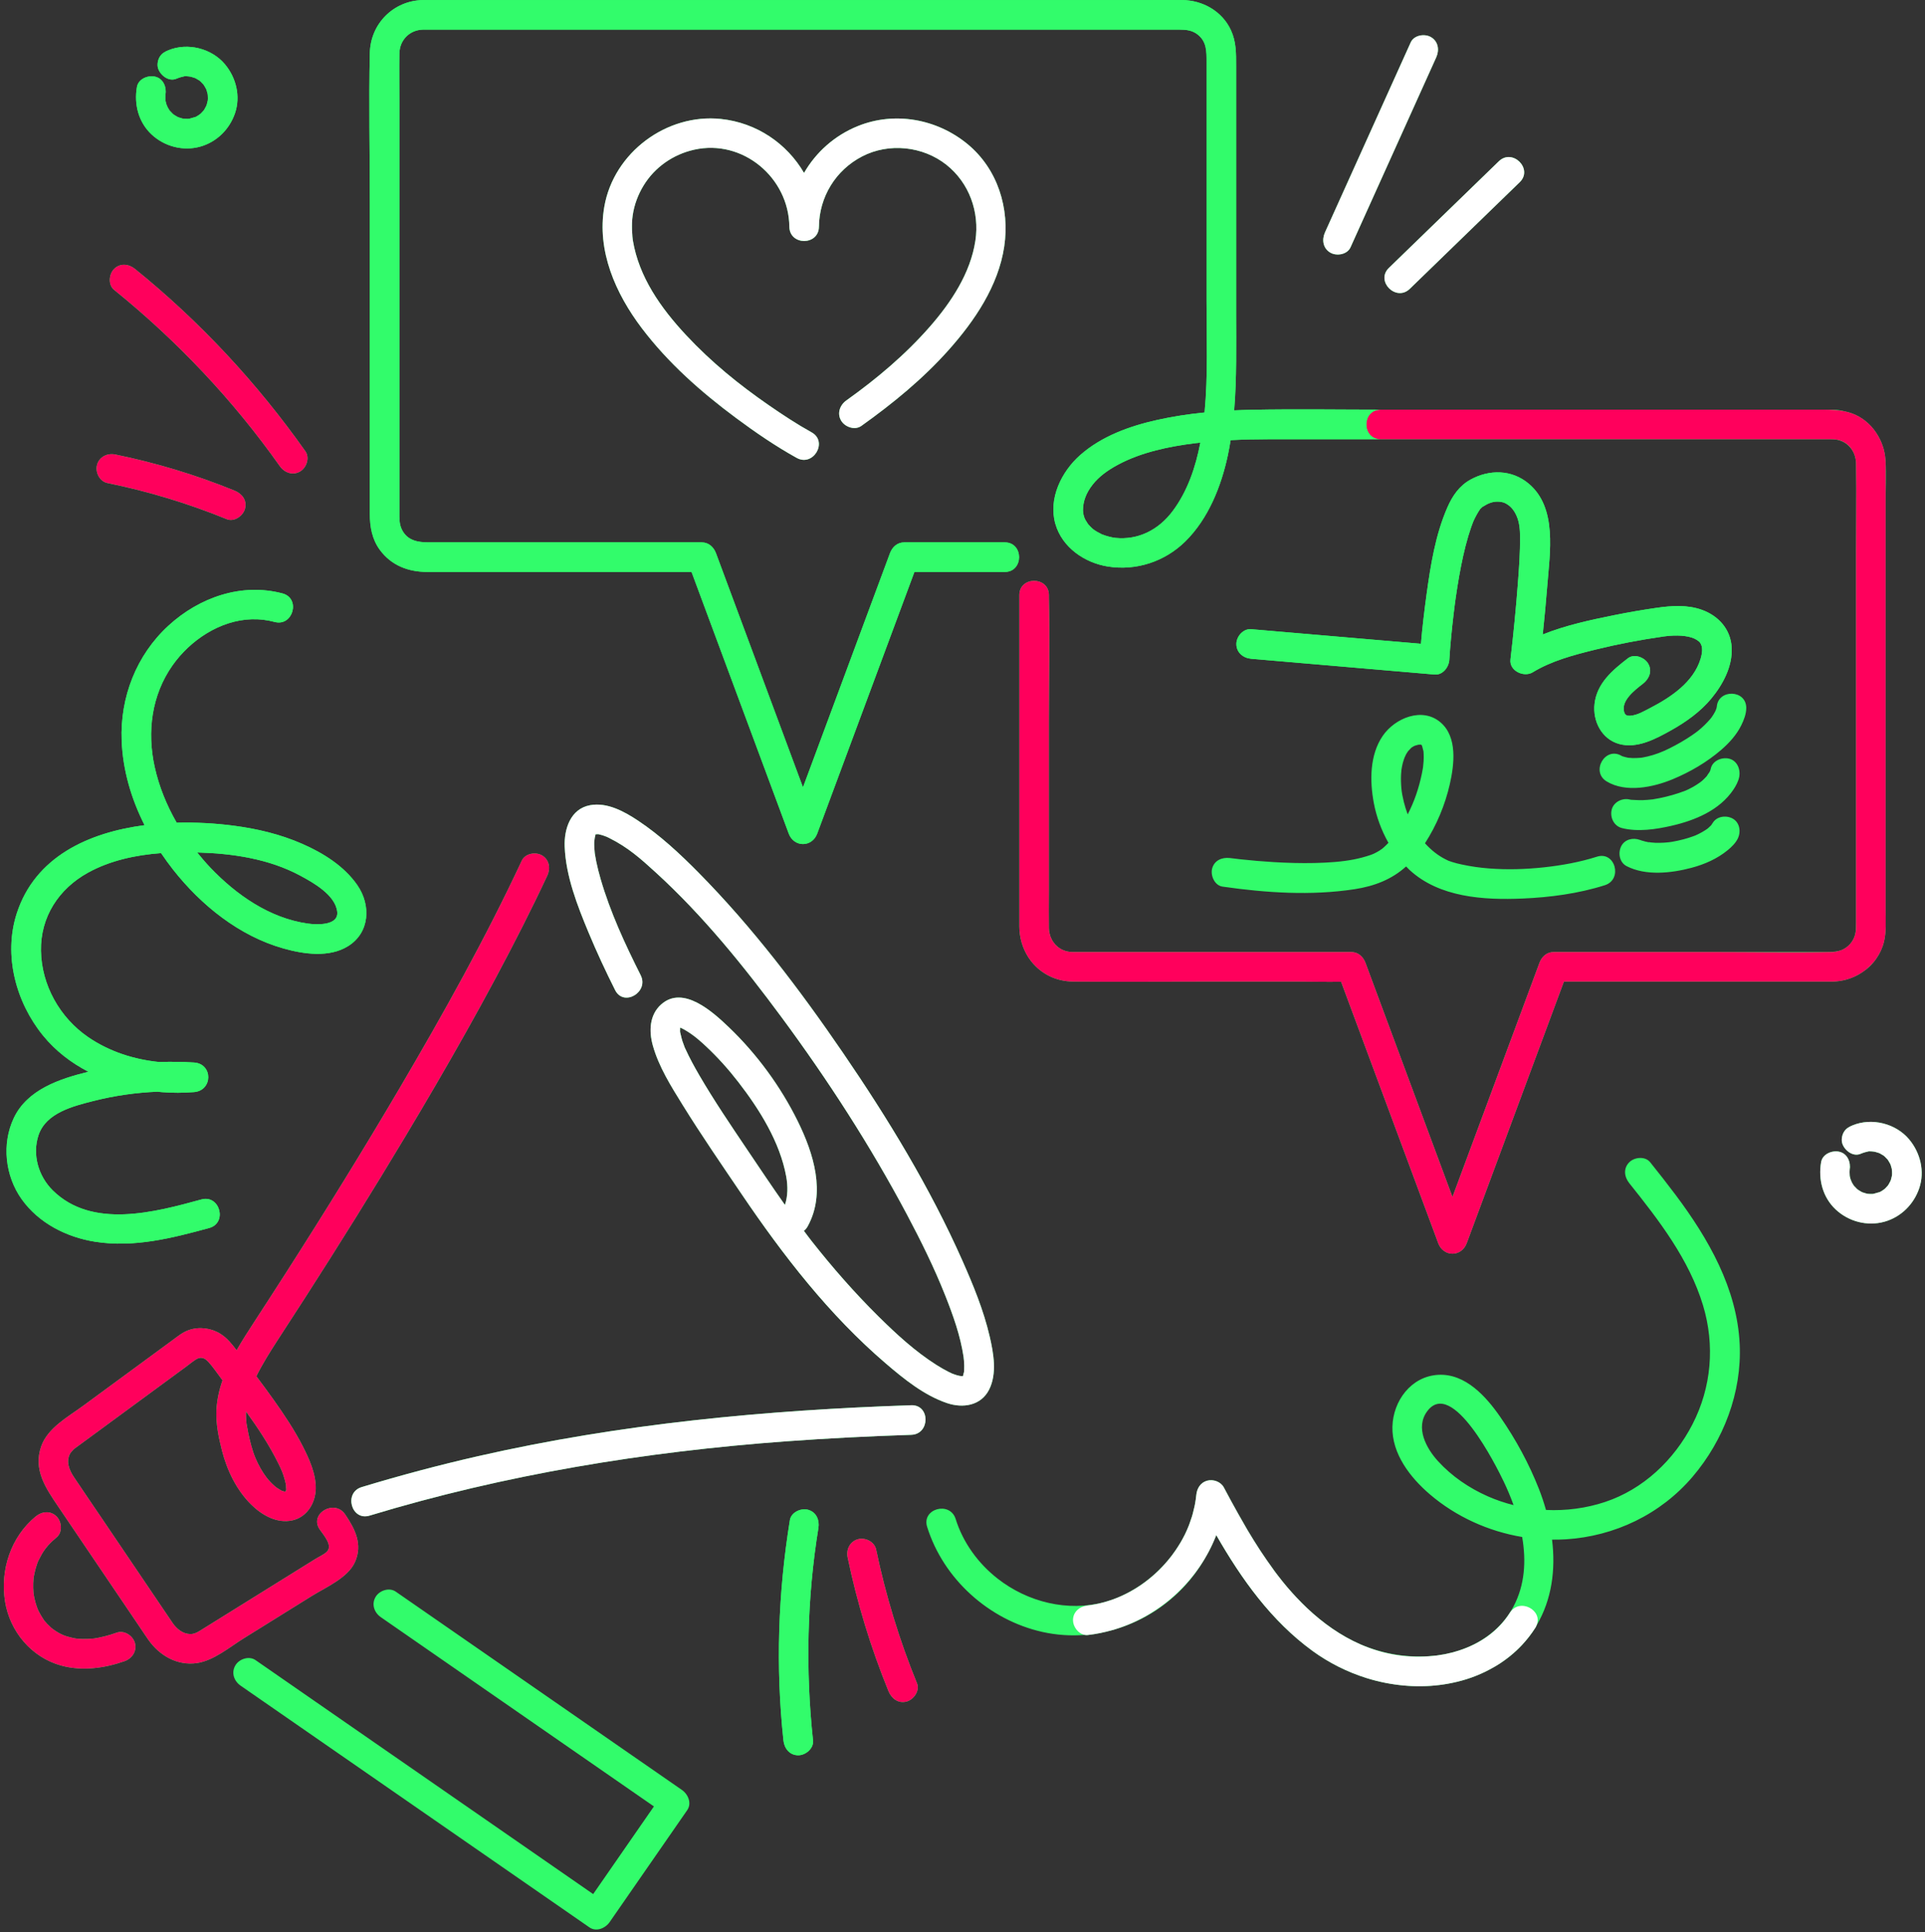 <?xml version="1.0" encoding="UTF-8" standalone="no"?><svg xmlns="http://www.w3.org/2000/svg" xmlns:xlink="http://www.w3.org/1999/xlink" fill="#000000" height="1565.3" preserveAspectRatio="xMidYMid meet" version="1" viewBox="-3.1 -0.0 1559.5 1565.3" width="1559.5" zoomAndPan="magnify"><rect x="-3.1" y="-0.0" width="1559.5" height="1565.3" fill="#333333" stroke="none"/><g id="change1_1"><path d="M227.829,1208.405c-0.047,0.013-0.074,0.026-0.116,0.039c-0.024-0.003-0.048-0.009-0.072-0.012 c0.035-0.017,0.059-0.031,0.099-0.049C227.775,1208.392,227.793,1208.395,227.829,1208.405z M227.945,1208.433 c-0.037-0.01-0.073-0.021-0.109-0.031c-0.002,0.001-0.004,0.001-0.006,0.002C227.877,1208.417,227.894,1208.42,227.945,1208.433z M227.836,1208.402c0.107-0.03,0.16-0.048,0.271-0.072c0.004-0.004,0.008-0.007,0.012-0.011c-0.025-0.011-0.043-0.028-0.042-0.071 c-0.119,0.044-0.221,0.081-0.328,0.13C227.778,1208.386,227.807,1208.395,227.836,1208.402z M194.379,1327.205 c-11.228,6.982-24.4,18.106-37.863,20.048c-16.088,2.321-30.426-6.045-39.481-18.931c-2.274-3.236-4.437-6.557-6.653-9.833 c-22.118-32.689-44.235-65.378-66.353-98.067c-9.962-14.723-20.409-29.743-13.766-48.719c5.242-14.976,21.723-23.857,33.949-32.834 c17.385-12.765,34.771-25.531,52.156-38.297c6.77-4.971,13.54-9.943,20.311-14.914c4.221-3.099,8.136-6.393,13.16-8.148 c8.484-2.964,18.254-1.677,25.836,3.14c5.318,3.378,9.182,8.239,12.908,13.212c4.46-7.835,9.363-15.404,14.119-22.724 c8.683-13.365,17.355-26.737,25.95-40.159c31.778-49.621,62.782-99.748,92.63-150.554c35.091-59.731,68.961-120.393,98.317-183.178 c2.753-5.889,11.202-7.336,16.394-4.299c5.942,3.475,7.038,10.536,4.299,16.394c-6.414,13.718-13.06,27.326-19.891,40.842 c-29.299,57.973-61.571,114.437-94.928,170.156c-26.605,44.441-54.025,88.393-82.046,131.954 c-7.145,11.107-14.355,22.171-21.536,33.254c-6.007,9.272-12.438,19.493-17.305,29.366c4.793,6.355,9.531,12.751,14.132,19.247 c8.488,11.983,16.73,24.281,23.418,37.378c5.353,10.484,10.812,22.497,10.573,34.552c-0.228,11.518-7.065,22.939-18.914,25.558 c-12.564,2.777-24.666-4.202-33.344-12.742c-11.879-11.691-19.601-27.702-23.702-43.692c-2.724-10.625-5.042-21.904-4.501-32.922 c0.408-8.315,2.221-16.347,4.94-24.124c-0.295-0.385-0.593-0.773-0.888-1.159c-3.458-4.512-6.75-9.539-10.549-13.687 c-3.291-3.593-6.469-4.338-10.117-2.01c-2.84,1.813-5.493,4.033-8.206,6.026c-28.673,21.054-57.346,42.108-86.019,63.161 c-1.559,1.145-3.11,2.3-4.677,3.434c-0.085,0.061-0.169,0.125-0.254,0.187c0.496-0.276-2.032,2.148-2.667,3.259 c-3.711,6.492-0.796,13.584,3.008,19.265c7.356,10.986,14.819,21.902,22.228,32.852c19.209,28.39,38.453,56.756,57.627,85.17 c3.445,5.106,8.6,9.065,14.495,9.102c4.014,0.026,7.269-2.429,11.024-4.763c14.39-8.949,28.781-17.898,43.171-26.846 c15.671-9.745,31.342-19.49,47.013-29.236c2.856-1.776,6.511-3.372,9.036-5.62c5.615-4.995-2.275-13.511-5.559-18.365 c-8.675-12.82,12.098-24.8,20.693-12.096c8.004,11.829,14.367,24.276,7.92,38.632c-5.752,12.807-23.615,20.392-34.953,27.443 C231.135,1304.348,212.757,1315.776,194.379,1327.205z M228.615,1208.116c0.323-0.38,0.504-0.632-0.009-0.141 c-0.027,0.038-0.074,0.099-0.119,0.158c-0.012,0.002-0.021,0.002-0.034,0.005c0.002-0.008,0.004-0.018,0.006-0.026 c-0.001,0.001-0.001,0.001-0.003,0.002c-0.002,0.011-0.003,0.013-0.005,0.024c-0.012,0.002-0.018,0.001-0.03,0.004 c-0.087,0.08-0.162,0.143-0.213,0.17c0.063-0.013,0.115-0.022,0.167-0.03c-0.024,0.031-0.017,0.025-0.045,0.059 c-0.05,0.062-0.056,0.072-0.095,0.121c0.037-0.003,0.063-0.013,0.096-0.019c0.025-0.028,0.048-0.053,0.073-0.082 c-0.004,0.019-0.009,0.042-0.012,0.058c0.001,0,0.001-0.001,0.001-0.001c0.004-0.02,0.008-0.039,0.013-0.06 c0.03-0.035,0.057-0.063,0.087-0.099c0.02-0.002,0.067-0.014,0.082-0.015c0.032-0.001,0.032,0.007,0.057,0.008 C228.674,1208.178,228.688,1208.121,228.615,1208.116z M196.219,1143.455c-0.054,1.853-0.073,3.707,0.032,5.558 c0.069,1.208,0.189,2.409,0.298,3.613c0.022,0.247,0.033,0.393,0.042,0.521c0.023,0.125,0.045,0.249,0.081,0.473 c0.385,2.353,0.814,4.694,1.304,7.027c1.462,6.969,3.15,13.975,5.9,20.564c2.252,5.396,5.629,11.377,8.911,15.636 c1.916,2.487,4.147,4.794,6.491,6.879c2.107,1.875,1.682,1.293,4.668,3.252c0.124,0.082,0.947,0.506,1.238,0.671 c0.017,0.006,0.058,0.024,0.069,0.028c0.829,0.262,1.657,0.48,2.495,0.701c-0.004,0.001-0.005,0.003-0.009,0.004 c-2.161-0.556-1.106-0.091-0.099,0.049c-0.077,0.038-0.174,0.08-0.218,0.109c0.046-0.03,0.186-0.063,0.29-0.097 c0.092,0.011,0.171,0.011,0.258,0.015c0.042-0.039,0.088-0.083,0.135-0.128c0.014-0.003,0.021-0.003,0.035-0.006 c-0.009,0-0.016-0.002-0.023-0.005c0.054-0.051,0.097-0.09,0.152-0.143c-0.063,0.02-0.128,0.047-0.194,0.072 c0.007-0.306,0.562-1.21,0.396-0.256c0.005-0.004,0.01-0.009,0.014-0.014c0.109-0.51,0.243-1.13,0.297-1.366 c0.011-0.049,0.018-0.052,0.028-0.093c-0.022-0.13-0.043-0.23-0.068-0.429c-0.112-0.893-0.081-1.856-0.117-2.775 c-0.04-0.328-0.095-0.715-0.17-1.055c-0.226-1.029-0.457-2.054-0.729-3.072c-1.587-5.932-2.926-8.786-5.359-13.708 C215.077,1170.723,205.94,1156.869,196.219,1143.455z M228.44,1208.195c0.004-0.018,0.008-0.039,0.012-0.057 c-0.001,0-0.001,0-0.002,0c-0.006,0.027-0.008,0.035-0.013,0.06c-0.028,0.036-0.029,0.041-0.063,0.084 c0.015-0.002,0.034-0.007,0.047-0.009c-0.007,0.033-0.013,0.06-0.018,0.088c0.001-0.001,0.001-0.001,0.002-0.002 c0.007-0.031,0.011-0.052,0.018-0.086c0.02-0.003,0.052-0.011,0.069-0.013c0.044-0.051,0.081-0.095,0.123-0.145 c-0.032-0.002-0.082,0.009-0.128,0.017C228.469,1208.156,228.461,1208.168,228.44,1208.195z M735.136,1138.392 c-117.85,3.91-235.771,14.99-350.903,41.249c-31.727,7.236-63.183,15.61-94.322,25.062c-14.718,4.467-8.445,27.606,6.371,23.109 c109.767-33.318,223.054-51.788,337.334-60.18c33.798-2.482,67.65-4.151,101.519-5.275 C750.518,1161.846,750.587,1137.879,735.136,1138.392z M479.351,676.193c0.03-0.033,0.055-0.056,0.092-0.105 c-0.014,0.004-0.021,0.006-0.035,0.009C479.391,676.127,479.368,676.166,479.351,676.193z M479.518,676.003 c0.106-0.042,0.19-0.074,0.341-0.134c0.057-0.036,0.092-0.07,0.135-0.106c-0.138,0.043-0.266,0.084-0.408,0.124 c0.041-0.065,0.101-0.198,0.147-0.278c-0.016,0.007-0.026,0.01-0.042,0.018c-0.059,0.1-0.106,0.178-0.164,0.274 c-0.044,0.012-0.081,0.02-0.124,0.031c-0.013,0.018-0.032,0.039-0.044,0.056c-0.011,0.03-0.021,0.059-0.032,0.089 c0.03-0.012,0.086-0.034,0.122-0.048c-0.006,0.01-0.012,0.021-0.018,0.03c0.014-0.004,0.031-0.004,0.044-0.009 C479.494,676.026,479.498,676.032,479.518,676.003z M648.162,997.119c2.067,2.724,4.073,5.492,6.189,8.179 c16.795,21.323,34.708,41.823,54.002,60.926c14.796,14.649,29.812,28.459,46.934,39.348c3.311,2.106,6.703,4.095,10.218,5.843 c0.714,0.355,1.438,0.69,2.156,1.037c0.185,0.089,0.254,0.127,0.375,0.188c0.033,0.013,0.036,0.013,0.072,0.026 c1.284,0.489,2.568,0.969,3.886,1.363c1.41,0.421,2.862,0.63,4.275,1.01c-2.657-0.715-1.153-0.333,0.64-0.124 c0.038-0.094,0.054-0.141,0.102-0.254c0.037-0.088,0.049-0.1,0.08-0.17c0.167-0.925,0.49-1.959,0.738-2.865 c0.013-0.049,0.018-0.062,0.031-0.108c0.041-0.459,0.103-0.916,0.112-1.377c0.024-1.255,0.092-2.499,0.073-3.756 c-0.02-1.367-0.094-2.732-0.201-4.095c-0.041-0.521-0.297-2.671-0.338-3.168c-2.563-17.101-8.535-33.749-14.885-49.748 c-8.896-22.415-19.631-44.121-30.933-65.407c-29.624-55.79-64.127-109.13-101.645-159.918 c-30.631-41.465-63.611-82.292-101.762-117.142c-12.432-11.357-22.587-20.424-37.793-28.02c-0.735-0.367-1.488-0.701-2.223-1.066 c-1.131-0.427-2.254-0.866-3.413-1.218c-1.049-0.319-2.13-0.515-3.181-0.818c-0.093-0.027-0.111-0.04-0.187-0.064 c-0.064,0.006-0.076,0.014-0.151,0.02c-0.729,0.058-1.457,0.232-1.891,0.346c0.013-0.017,0.018-0.018,0.032-0.037 c0.146-0.05,0.275-0.113,0.382-0.182c0.256-0.101,0.573-0.228,0.973-0.39c-0.144,0.059-0.477,0.171-0.838,0.284 c0.267-0.223,0.247-0.392-0.261-0.153c0.024-0.042,0.052-0.1,0.078-0.146c-0.018,0.017-0.036,0.033-0.054,0.05 c-0.023,0.04-0.042,0.074-0.066,0.115c-0.029,0.014-0.042,0.015-0.074,0.032c-0.102,0.109-0.147,0.184-0.213,0.273 c-0.009,0.003-0.017,0.004-0.026,0.006c-0.006,0.016-0.011,0.033-0.017,0.049c-0.022,0.032-0.063,0.075-0.08,0.103 c0.01-0.002,0.02-0.004,0.03-0.006c0.005-0.002,0.015-0.006,0.019-0.008c-0.001,0.001-0.001,0.003-0.001,0.004 c0.035-0.008,0.072-0.011,0.105-0.022c-0.007,0.012-0.015,0.025-0.022,0.037c-0.038,0.01-0.065,0.018-0.098,0.026 c-0.007,0.021-0.014,0.041-0.022,0.061c-0.003,0.031-0.018,0.071-0.021,0.103c0.021-0.017,0.056-0.065,0.083-0.094 c-0.044,0.071-0.06,0.09-0.092,0.137c-0.081,0.727-0.302,1.555-0.54,2.369c0.099-0.095-0.388,2.544-0.412,3.297 c-0.054,1.665-0.011,3.333,0.082,4.996c0.071,1.278,0.197,2.549,0.322,3.822c0.021,0.219,0.097,0.766,0.155,1.187 c0.307,1.995,0.665,3.983,1.07,5.96c0.964,4.705,2.165,9.361,3.5,13.974c7.846,27.103,19.849,52.927,32.492,78.073 c6.917,13.757-13.765,25.877-20.693,12.096c-7.736-15.387-15.004-30.985-21.615-46.89c-9.048-21.765-18.295-45.408-19.248-69.265 c-0.572-14.325,4.65-30.727,20.587-33.651c13.873-2.546,27.845,5.167,38.981,12.594c17.84,11.899,33.771,26.748,48.799,41.961 c43.822,44.361,81.95,94.656,117.09,146.045c36.427,53.27,70.462,109.086,96.662,168.175c8.832,19.919,17.292,40.407,22.209,61.7 c3.123,13.521,6.096,30.037-0.524,43.045c-6.616,13-21.269,15.168-34.073,10.83c-18.681-6.33-34.959-19.574-49.722-32.217 c-45.697-39.138-83.078-87.444-116.656-137.047c-16.201-23.932-32.626-47.764-47.846-72.34c-9.29-15-19.355-30.966-24.119-48.13 c-3.22-11.601-2.798-24.761,6.814-33.278c17.834-15.801,41.896,6.226,54.665,18.417c22.734,21.704,42.174,48.247,56.037,76.437 c12.687,25.797,22.858,57.892,7.955,84.956C650.37,995.013,649.316,996.202,648.162,997.119z M549.014,831.053 C549.325,830.841,549.581,830.62,549.014,831.053L549.014,831.053z M633.853,953.163c-5.069-27.918-21.576-54.292-38.674-76.426 c-7.937-10.275-16.679-20.055-26.152-28.937c-3.877-3.635-7.914-7.217-12.039-10.101c-1.92-1.342-3.891-2.618-5.944-3.747 c-0.622-0.342-1.255-0.659-1.89-0.974c-0.323-0.141-0.795-0.348-1.038-0.443c-0.055-0.019-0.112-0.032-0.168-0.051 c-0.002,0.006-0.002,0.007-0.003,0.013c-0.033,0.113-0.05,0.152-0.079,0.245c0.067,0.782-0.041,1.726-0.057,2.462 c-0.006,0.277,0.052,0.609,0.067,0.919c0.662,2.462,1.099,4.962,1.91,7.4c0.444,1.336,0.943,2.651,1.443,3.967 c0.239,0.628,0.343,0.917,0.398,1.083c0.08,0.154,0.233,0.471,0.558,1.18c3.327,7.275,7.144,14.302,11.169,21.213 c11.972,20.555,25.363,40.29,38.639,60.015c10.167,15.105,20.298,30.248,30.794,45.13 C635.221,968.9,635.259,960.903,633.853,953.163z M478.868,676.126c0.053-0.037,0.082-0.058,0.132-0.093 c-0.233,0.048-0.428,0.074-0.517,0.047C478.615,676.12,478.741,676.121,478.868,676.126z M479.25,676.14 c-0.003,0.001-0.008,0.002-0.011,0.003c-0.037,0.066-0.03,0.075-0.04,0.114C479.213,676.222,479.233,676.177,479.25,676.14z M479.334,675.95c-0.105,0.027-0.212,0.056-0.306,0.076c-0.059,0.039-0.094,0.055-0.159,0.1c0.142,0.005,0.273-0.005,0.402-0.033 C479.291,676.047,479.312,676,479.334,675.95z M479.813,675.457c0.111-0.202,0.204-0.34,0.336-0.632 c-0.014,0.031-0.187,0.334-0.378,0.663C479.788,675.476,479.797,675.469,479.813,675.457z M479.83,675.445 C481.061,674.556,480.392,674.934,479.83,675.445L479.83,675.445z M776.175,1115.687c0.014-0.01,0.025-0.029,0.039-0.039 C775.819,1115.936,775.613,1116.085,776.175,1115.687z M91.472,1322.604c-3.315,1.17-6.664,2.228-10.076,3.08 c-1.787,0.446-3.588,0.842-5.4,1.178c-0.778,0.144-1.558,0.271-2.338,0.402c-0.173,0.029-0.28,0.049-0.34,0.063 c-0.13,0.01-0.261,0.02-0.475,0.038c-2.899,0.245-5.781,0.447-8.694,0.395c-1.372-0.025-2.743-0.091-4.111-0.205 c-0.258-0.021-0.514-0.051-0.771-0.077c0-0.008-1.461-0.18-1.911-0.276c-2.455-0.524-4.877-1.073-7.262-1.87 c-0.549-0.184-1.827-0.697-2.202-0.829c-1.042-0.482-2.084-0.964-3.093-1.516c-1.756-0.96-3.393-2.082-5.024-3.229 c-0.444-0.354-1.287-1.007-1.6-1.287c-1.042-0.93-2.045-1.906-3.004-2.922c-0.764-0.81-1.451-1.691-2.21-2.502 c-0.105-0.112-0.152-0.153-0.212-0.211c-0.104-0.168-0.234-0.376-0.433-0.68c-1.375-2.1-2.709-4.193-3.845-6.436 c-0.336-0.663-0.638-1.341-0.947-2.016c-0.082-0.235-0.567-1.409-0.793-2.056c-0.834-2.391-1.513-4.838-2.035-7.316 c-0.234-1.11-0.401-2.229-0.608-3.343c0.505,2.719,0.027,0.153-0.073-1.05c-0.202-2.425-0.262-4.86-0.183-7.292 c0.042-1.297,0.143-2.585,0.244-3.879c0.027-0.353,0.073-0.705,0.114-1.057c0.005-0.025,0.007-0.033,0.013-0.059 c0.508-2.43,0.942-4.846,1.632-7.236c0.365-1.267,0.769-2.523,1.215-3.764c0.234-0.651,0.493-1.293,0.737-1.94 c0.025-0.046,0.033-0.058,0.061-0.111c1.339-2.515,2.54-5.051,4.087-7.455c0.582-0.905,1.21-1.775,1.835-2.649 c-0.209,0.357,1.623-2.005,2.12-2.558c2.113-2.348,4.417-4.498,6.853-6.506c4.998-4.119,4.266-12.679,0-16.946 c-4.944-4.944-11.936-4.129-16.946,0c-20.179,16.63-28.895,43.397-24.818,68.874c3.9,24.372,21.403,45.258,45.39,51.89 c16.941,4.683,35.13,2.229,51.473-3.537c6.1-2.152,10.17-8.185,8.369-14.74C104.587,1325.061,97.603,1320.441,91.472,1322.604z M549.332,1450.02c-26.07-18.065-52.14-36.13-78.209-54.194c-41.592-28.821-83.185-57.641-124.777-86.462 c-9.6-6.652-19.2-13.305-28.8-19.957c-5.322-3.688-13.306-0.982-16.394,4.299c-3.484,5.956-1.035,12.698,4.299,16.394 c26.07,18.065,52.14,36.129,78.209,54.194c41.592,28.821,83.185,57.641,124.777,86.462c6.074,4.208,12.147,8.417,18.221,12.626 c-16.187,23.36-32.374,46.72-48.561,70.08c-0.216,0.312-0.433,0.625-0.649,0.937c-28.755-19.925-57.51-39.851-86.266-59.777 c-50.703-35.134-101.406-70.267-152.108-105.401c-11.711-8.115-23.422-16.23-35.133-24.345c-5.322-3.688-13.305-0.982-16.394,4.299 c-3.484,5.956-1.035,12.698,4.299,16.395c31.776,22.019,63.553,44.038,95.329,66.057c50.703,35.134,101.406,70.268,152.108,105.401 c11.711,8.115,23.422,16.23,35.133,24.345c5.609,3.887,12.94,0.686,16.394-4.299c18.28-26.381,36.561-52.762,54.841-79.143 c2.66-3.839,5.32-7.678,7.98-11.517C557.518,1460.805,554.318,1453.474,549.332,1450.02z M1474.126,795.18 c-21.423,0-42.846,0-64.269,0c-19.907,0-39.815,0-59.722,0c-28.75,0-57.501,0-86.251,0c-2.307,6.21-4.614,12.42-6.922,18.63 c-2.521,6.786-5.043,13.572-7.564,20.358c-12.209,32.862-24.418,65.725-36.628,98.587c-9.209,24.788-18.419,49.575-27.628,74.362 c-4.216,11.349-18.9,11.33-23.109,0c-3.37-9.071-6.74-18.141-10.11-27.212c-2.519-6.78-5.038-13.56-7.557-20.341 c-12.223-32.9-24.447-65.801-36.67-98.702c-8.118-21.85-16.236-43.7-24.354-65.55c-11.993,0.222-24.05-0.133-36.022-0.133 c-24.119,0-48.239,0-72.359,0c-18.097,0-36.199,0.077-54.299,0.116c-18.109,0.039-36.218,0.039-54.323-0.116 c-13.999-0.119-25.865-6.286-33.683-15.979c-0.097-0.12-0.208-0.228-0.304-0.349c-0.434-0.549-0.815-1.14-1.222-1.711 c-0.415-0.581-0.855-1.142-1.242-1.746c-0.085-0.133-0.153-0.278-0.237-0.411c-4.411-7.035-6.937-15.463-6.969-24.599 c0-0.008,0-0.016,0-0.023c-0.043-12.306-0.001-24.614,0-36.92c0-0.14,0-0.279,0-0.419c0-47.767,0-95.534,0-143.301 c0-0.09,0-0.18,0-0.271c0-29.115,0-58.231,0-87.346c0-15.446,23.965-15.42,23.965,0c0,0.548-0.012,1.097,0,1.645 c0.808,33.586,0,67.291,0,100.884c0,45.839,0,91.678,0,137.517c0,0.023,0,0.045,0,0.068c0,4.957-0.045,9.919-0.068,14.88 c-0.02,4.407-0.002,8.813,0.06,13.216c0.008,0.565-0.003,1.131,0.008,1.695c0.001,0.049,0.014,0.096,0.016,0.145 c0.03,1.194,0.154,2.371,0.382,3.515c0.059,0.295,0.175,0.567,0.247,0.858c0.218,0.886,0.444,1.769,0.773,2.607 c0.123,0.313,0.301,0.593,0.439,0.898c0.35,0.776,0.703,1.55,1.145,2.269c0.214,0.347,0.483,0.649,0.717,0.982 c0.437,0.62,0.868,1.247,1.372,1.81c0.328,0.366,0.712,0.675,1.068,1.014c0.481,0.459,0.948,0.932,1.476,1.337 c0.439,0.337,0.927,0.604,1.397,0.901c0.518,0.327,1.021,0.674,1.573,0.949c0.492,0.245,1.022,0.415,1.541,0.616 c0.609,0.236,1.209,0.49,1.851,0.659c0.439,0.116,0.901,0.169,1.354,0.253c0.881,0.163,1.759,0.338,2.69,0.37 c2.766,0.096,5.545,0.021,8.312,0.021c41.171,0,82.342,0,123.513,0c0.155,0,0.31,0,0.464,0c31.534,0,63.068,0,94.602,0 c5.602,0,9.694,3.788,11.555,8.797c3.37,9.071,6.74,18.142,10.11,27.212c2.519,6.78,5.038,13.56,7.557,20.341 c12.223,32.9,24.447,65.801,36.67,98.702c5.372,14.46,10.745,28.92,16.117,43.38c2.066-5.562,4.133-11.123,6.199-16.685 c12.209-32.862,24.418-65.725,36.628-98.587c9.21-24.788,18.419-49.575,27.628-74.363c1.86-5.006,5.904-8.797,11.555-8.797 c2.361,0,4.722,0,7.083,0c13.214,0,26.429,0,39.644,0c26.885,0,53.769,0,80.654,0c30.743,0,61.486,0,92.229,0 c4.047,0,7.974-0.016,11.59-0.915c0.09-0.026,0.178-0.055,0.268-0.083c0.626-0.195,1.271-0.352,1.866-0.605 c5.364-2.277,9.362-6.848,10.887-12.617c0.685-3.059,0.711-6.267,0.711-9.632c0-10.896,0-21.792,0-32.688c0-7.034,0-14.069,0-21.104 c0-35.185,0-70.37,0-105.555c0-28.863,0-57.726,0-86.588c0-17.82,0-35.641,0-53.461c0-17.499,0.221-35.022,0.183-52.533 c-0.048-6.673-0.075-13.346-0.183-20.016c-0.022-1.35-0.163-2.661-0.412-3.925c-0.006-0.035-0.018-0.067-0.025-0.102 c-0.24-1.229-0.601-2.411-1.047-3.554c-0.008-0.022-0.018-0.044-0.027-0.066c-0.434-1.103-1.021-2.123-1.634-3.121 c-0.279-0.443-0.562-0.882-0.875-1.298c-0.358-0.488-0.774-0.927-1.178-1.378c-0.794-0.866-1.651-1.669-2.599-2.37 c-0.198-0.149-0.399-0.294-0.605-0.436c-2.904-1.973-6.423-3.175-10.377-3.305c-0.45-0.014-0.902-0.025-1.356-0.027 c-0.793-0.01-1.586-0.001-2.38,0c-1.963,0.003-3.926,0-5.886,0c-8.688,0-17.375,0-26.062,0c-9.41,0-18.821,0-28.231,0 c-32.802,0-65.604,0-98.406,0c-30.063,0-60.127,0-90.19,0c-16.193,0-32.386,0-48.579,0c-21.761,0-43.523,0-65.284,0 c-19.3,0-38.599,0-57.899,0c-11.159,0-22.318,0.002-33.477,0c-10.049-0.001-20.098,0.216-30.13,0.741 c-0.662,4.078-1.37,8.151-2.236,12.205c-5.389,25.226-15.81,51.492-34.523,69.886c-16.567,16.285-39.683,23.917-62.619,20.29 c-18.949-2.997-37.148-15.488-42.609-34.54c-5.871-20.483,4.908-42.389,20.173-55.826c17.376-15.295,40.039-23.428,62.33-28.397 c12.627-2.815,25.463-4.751,38.37-6.046c2.859-30.003,1.604-60.527,1.604-90.592c0-36.173,0-72.345,0-108.518 c0-28.337,0-56.673,0-85.01c0-8.347,0.171-16.282-7.203-22.062c-4.45-3.487-9.397-3.965-14.777-3.965c-34.423,0-68.846,0-103.27,0 c-63.22,0-126.44,0-189.66,0c-64.811,0-129.622,0-194.433,0c-39.196,0-78.392,0-117.588,0c-2.611,0-5.229-0.053-7.84,0 c-10.796,0.22-18.898,8.4-19.111,19.183c-0.255,12.922,0,25.876,0,38.8c0,61.667,0,123.335,0,185.003c0,49.196,0,98.393,0,147.589 c0,5.044-0.282,9.754,1.958,14.34c4.431,9.072,13.001,10.466,21.917,10.466c24.163,0,48.327,0,72.49,0c49.522,0,99.045,0,148.567,0 c5.602,0,9.694,3.788,11.555,8.797c3.37,9.071,6.74,18.141,10.11,27.212c14.757,39.72,29.515,79.44,44.272,119.159 c5.358,14.421,10.716,28.842,16.073,43.262c14.276-38.424,28.551-76.847,42.826-115.271c9.209-24.787,18.419-49.575,27.628-74.362 c1.86-5.006,5.904-8.797,11.555-8.797c27.166,0,54.332,0,81.498,0c15.446,0,15.42,23.965,0,23.965c-24.404,0-48.808,0-73.212,0 c-2.28,6.138-4.561,12.277-6.841,18.415c-14.757,39.72-29.514,79.44-44.271,119.159c-9.209,24.788-18.419,49.575-27.628,74.362 c-4.216,11.349-18.9,11.33-23.109,0c-3.37-9.071-6.74-18.141-10.11-27.212c-14.757-39.72-29.514-79.44-44.271-119.159 c-8.12-21.855-16.24-43.711-24.36-65.565c-13.65,0-27.3,0-40.95,0c-57.698,0-115.395,0-173.093,0 c-15.269,0-29.088-5.16-38.428-17.829c-6.358-8.625-8.14-18.713-8.14-29.114c0-18.072,0-36.144,0-54.216 c0-66.093,0-132.186,0-198.279c0-40.296-0.927-80.714,0-121.001c0.546-23.74,19.138-42.331,42.874-42.871 c2.287-0.052,4.582,0,6.87,0c14.734,0,29.469,0,44.203,0c57.109,0,114.217,0,171.326,0c68.872,0,137.743,0,206.614,0 c51.899,0,103.798,0,155.697,0c10.169,0,20.342-0.083,30.51,0c16.597,0.136,32.429,9.041,39.505,24.416 c4.352,9.458,4.213,18.805,4.213,28.811c0,66.855,0,133.709,0,200.564c0,26.143,0.566,52.521-1.582,78.621 c4.72-0.214,9.439-0.385,14.149-0.477c36.106-0.705,72.274-0.102,108.383-0.102c0.296,0,0.592,0,0.889,0c31.308,0,62.616,0,93.923,0 c35.993,0,71.986,0,107.979,0c12.924,0,25.848,0,38.771,0c36.09,0,72.18,0,108.27,0c1.896,0,3.773-0.005,5.643,0 c2.218-0.015,4.436-0.045,6.651,0c3.659,0.074,7.188,0.621,10.572,1.506c3.672,0.829,7.297,2.075,10.865,4.086 c7.685,4.33,13.45,10.916,17.121,18.57c0.212,0.441,0.444,0.871,0.641,1.32c0.296,0.674,0.574,1.352,0.837,2.04 c0.481,1.259,0.933,2.53,1.301,3.832c0.057,0.203,0.129,0.4,0.183,0.604c0.473,1.73,0.819,3.515,1.09,5.329 c0.026,0.179,0.037,0.361,0.061,0.54c0.152,1.11,0.313,2.217,0.378,3.359c0.669,11.775,0.043,23.749,0.043,35.534 c0,23.608,0,47.216,0,70.824c0,39.012,0,78.023,0,117.035c0,9.829,0,19.659,0,29.488c0,37.01,0,74.02,0,111.03 c0,8.443,0.7,17.482-1.278,25.751c-1.213,5.072-3.372,9.691-6.217,13.773c-3.023,4.481-6.833,8.118-11.175,10.973 c-0.652,0.441-1.319,0.858-1.994,1.264c-0.501,0.301-0.995,0.612-1.508,0.894c-6.235,3.424-13.327,5.397-20.653,5.557 c-0.881,0.019-1.763,0.001-2.646,0C1477.391,795.18,1475.759,795.18,1474.126,795.18z M969.32,358.609 c-1.278,0.144-2.559,0.238-3.836,0.396c-21.438,2.642-44.073,7.329-63.034,17.552c-8.203,4.423-15.264,9.512-20.49,16.208 c-5.02,6.431-7.746,13.344-7.716,20.731c0.01,2.389,0.832,5.631,1.981,7.691c0.313,0.561,2.029,3.08,2.067,3.281 c1.073,1.276,2.245,2.459,3.467,3.591c0.522,0.43,0.793,0.663,0.831,0.711c0.39,0.28,0.777,0.565,1.177,0.831 c0.642,0.409,1.278,0.824,1.933,1.213c0.542,0.321,3.865,1.978,3.755,2c1.928,0.791,3.942,1.411,5.956,1.929 c0.993,0.255,1.992,0.484,2.999,0.682c0.019,0.004,1.692,0.235,2.254,0.331c18.145,1.798,34.689-6.239,46.336-21.861 C959.008,397.789,965.565,378.297,969.32,358.609z M1235.353,391.805c-13.666-11.465-31.78-11.699-47.114-3.301 c-9.064,4.964-14.678,13.179-18.739,22.448c-9.723,22.194-13.631,46.805-16.91,70.654c-1.823,13.258-3.412,26.573-4.549,39.918 c-39.751-3.415-79.502-6.83-119.253-10.245c-6.098-0.524-12.196-1.048-18.295-1.572c-6.456-0.555-11.983,5.904-11.983,11.983 c0,6.944,5.508,11.426,11.983,11.983c43.427,3.731,86.854,7.462,130.281,11.192c6.098,0.524,12.196,1.048,18.295,1.572 c6.733,0.578,11.614-5.973,11.983-11.983c0.741-12.085,1.953-24.156,3.363-36.179c0.293-2.501,0.599-5,0.919-7.497 c0.049-0.384,0.31-2.36,0.355-2.719c0.198-1.454,0.402-2.906,0.611-4.358c0.812-5.626,1.701-11.24,2.694-16.837 c1.958-11.034,4.261-22.047,7.476-32.79c0.681-2.278,1.405-4.543,2.19-6.787c0.401-1.146,0.825-2.284,1.249-3.421 c0.176-0.472,0.37-0.938,0.552-1.408c0.043-0.11,0.05-0.135,0.073-0.2c0.017-0.039,0.022-0.047,0.041-0.089 c1.579-3.465,3.355-6.725,5.493-9.871c0.09-0.079,0.155-0.133,0.274-0.238c0.412-0.365,1.001-0.862,1.343-1.316 c0.123-0.065,0.201-0.1,0.362-0.192c1.737-0.984,3.432-2.145,5.311-2.861c2.765-1.053,4.407-1.324,6.986-1.323 c2.101,0.001,4.553,0.608,5.503,1.047c4.484,2.074,7.473,5.562,9.648,10.454c2.4,5.396,2.826,11.486,2.853,17.42 c0.054,12.096-0.788,24.208-1.697,36.263c-1.578,20.949-3.642,41.878-6.084,62.744c-1.079,9.22,10.911,14.688,18.03,10.347 c15.234-9.29,33.227-14.042,50.73-18.359c18.245-4.5,36.777-8.025,55.381-10.675c6.162-0.878,15.757-1.435,23.002,0.992 c2.521,0.845,5.369,2.504,6.521,4.129c2.517,3.55,1.643,8.743,0.291,13.152c-5.759,18.79-24.066,31.018-40.603,39.578 c-4.861,2.516-10.63,5.993-16.227,6.371c-3.467,0.234-4.565-0.953-5.169-3.713c-1.922-8.784,8.485-16.911,15.3-22.156 c5.12-3.941,7.86-10.306,4.299-16.394c-2.947-5.039-11.234-8.271-16.395-4.299c-12.505,9.625-25.145,20.22-27.052,36.924 c-1.597,13.992,5.727,28.593,19.942,32.519c14.601,4.032,29.792-4.204,42.167-11.123c11.939-6.675,23.629-14.996,32.409-25.587 c9.443-11.391,17.358-26.097,16.595-41.344c-0.744-14.857-10.69-25.861-24.298-30.686c-11.769-4.174-24.398-3.305-36.51-1.564 c-11.635,1.673-23.225,3.683-34.746,6.015c-18.969,3.839-39.08,8.161-57.514,15.573c1.372-13.153,2.642-26.318,3.671-39.498 C1252.479,447.764,1258.655,411.352,1235.353,391.805z M1411.599,573.521c0.003-15.09-22.886-15.397-23.873-0.931 c-0.09,0.396-0.173,0.796-0.281,1.179c-0.105,0.373-0.457,1.284-0.663,1.838c-0.273,0.552-0.572,1.158-0.705,1.4 c-0.689,1.26-1.451,2.48-2.265,3.663c-0.28,0.407-0.576,0.802-0.869,1.2c-0.167,0.207-0.389,0.476-0.686,0.812 c-1.376,1.549-2.77,3.067-4.257,4.511c-3.995,3.879-6.227,5.597-10.335,8.414c-5.824,3.993-11.988,7.493-18.299,10.653 c-5.686,2.848-11.555,5.115-17.756,6.578c-1.288,0.304-2.582,0.567-3.884,0.802c-0.419,0.076-0.841,0.14-1.264,0.206 c-0.095,0.006-0.13,0.006-0.325,0.021c-2.258,0.171-4.501,0.311-6.767,0.239c-0.975-0.031-2.018-0.229-2.993-0.196 c-0.26-0.041-0.521-0.078-0.779-0.133c-1.385-0.296-2.758-0.611-4.105-1.055c-0.111-0.037-0.224-0.078-0.336-0.12 c-0.193-0.089-0.398-0.171-0.547-0.261c-13.24-7.986-25.3,12.728-12.096,20.693c15.643,9.436,37.861,4.711,53.452-1.765 c14.172-5.887,27.702-13.793,39.356-23.822c6.403-5.51,12.493-12.224,16.237-19.867 C1409.66,583.291,1411.598,578.401,1411.599,573.521z M1397.534,614.557c-5.888-1.341-13.511,1.78-14.74,8.369 c-0.097,0.523-0.281,1.017-0.46,1.511c-0.201,0.386-0.394,0.777-0.609,1.155c-0.229,0.405-1.759,2.348-1.967,2.955 c-0.078,0.09-0.153,0.183-0.232,0.272c-0.639,0.726-1.305,1.426-1.994,2.105c-0.563,0.555-1.144,1.094-1.736,1.619 c-0.265,0.235-1.285,1.003-1.733,1.354c-1.823,1.263-3.651,2.499-5.594,3.581c-1.161,0.647-2.341,1.26-3.537,1.84 c-0.728,0.352-1.46,0.693-2.198,1.022c0.938-0.374,0.71-0.283-0.684,0.274c-6.642,2.549-13.538,4.511-20.51,5.925 c-1.611,0.327-3.233,0.582-4.849,0.881c-0.323,0.06-0.54,0.102-0.685,0.133c-0.151,0.014-0.312,0.029-0.586,0.058 c-2.564,0.276-5.126,0.508-7.703,0.598c-3.204,0.112-6.346-0.189-9.531-0.297c-0.305-0.054-0.61-0.116-0.909-0.193 c-6.067-1.54-13.283,1.973-14.74,8.369c-1.418,6.227,1.869,13.09,8.369,14.74c12.837,3.258,27.646,1.015,40.234-1.884 c19.001-4.375,38.798-12.528,50.053-29.287c2.044-3.044,4.032-6.737,4.708-10.365 C1407.048,623.155,1404.208,616.077,1397.534,614.557z M1310.416,685.287c-2.899,5.486-1.652,13.333,4.299,16.394 c15.579,8.015,36.219,5.652,52.394,1.367c10.709-2.837,20.989-7.344,29.572-14.417c3.033-2.499,6.256-5.674,8.014-9.216 c2.783-5.607,1.688-13.232-4.299-16.394c-5.295-2.798-13.029-1.713-16.154,3.935c0.058,0.091-0.111,0.511-0.567,0.983 c-0.098,0.101-0.191,0.207-0.286,0.311c-0.193,0.26-0.385,0.519-0.518,0.802c0.098-0.209,0.178-0.355,0.266-0.529 c-0.102,0.113-0.204,0.226-0.309,0.336c-0.834,0.87-1.734,1.654-2.636,2.449c-0.021,0.019-0.023,0.022-0.043,0.04 c-0.021,0.012-0.02,0.009-0.042,0.023c-0.612,0.365-1.182,0.82-1.781,1.207c-1.62,1.047-3.305,1.996-5.027,2.866 c-0.909,0.459-1.847,0.858-2.762,1.302c-0.583,0.231-1.168,0.457-1.757,0.673c-2.638,0.971-5.327,1.8-8.043,2.52 c-3.083,0.817-6.205,1.497-9.349,2.029c-0.186,0.032-2.032,0.275-2.359,0.331c-1.333,0.143-2.668,0.273-4.007,0.354 c-2.354,0.142-4.715,0.186-7.073,0.107c-1.476-0.05-3.022-0.295-4.526-0.386c0.58-0.021,0.613-0.166-1.018-0.09 c0.018,0.004,0.037,0.008,0.055,0.011c0.09,0.019,0.177,0.027,0.266,0.039c-0.212-0.001-0.435-0.048-0.643-0.036 c0.13-0.008,0.209-0.008,0.322-0.014c-0.786-0.161-1.575-0.303-2.356-0.486c-1.098-0.257-2.188-0.551-3.26-0.903 c-0.625-0.205-2.732-1.058-1.23-0.414C1320.14,678.372,1313.324,679.783,1310.416,685.287z M1384.001,667.319 c0.067-0.135,0.169-0.234,0.24-0.364c-0.066-0.104-0.447,0.273-1.104,1.567c0.083-0.092,0.168-0.182,0.252-0.273 C1383.612,667.949,1383.838,667.649,1384.001,667.319z M1148.38,603.36c-0.01-0.004-0.02-0.007-0.029-0.011 c0.001,0.001,0.001,0.002,0.002,0.004c0.015,0.009,0.032,0.019,0.047,0.027C1148.391,603.373,1148.389,603.368,1148.38,603.36z M993.159,695.103c-0.539-0.074-0.693-0.102,0.443,0.034c0.019,0.003,0.038,0.002,0.057,0.004c0.043,0.006,0.044,0.006,0.083,0.012 c0.102,0.012,0.129,0.015,0.25,0.03c2.64,0.321,5.278,0.646,7.922,0.936c8.767,0.964,17.559,1.714,26.364,2.245 c11.236,0.677,22.503,1.003,33.759,0.754c11.106-0.246,22.077-1.002,31.664-2.889c4.544-0.895,8.993-2.068,13.378-3.555 c-0.086,0.029,1.042-0.399,1.674-0.629c0.584-0.261,1.524-0.67,1.479-0.647c1.487-0.738,2.951-1.513,4.354-2.403 c0.333-0.211,2.119-1.541,2.218-1.567c0.39-0.328,0.786-0.652,1.167-0.991c1.307-1.159,2.541-2.397,3.745-3.662 c-5.73-10.123-9.796-21.25-11.873-32.416c-3.306-17.764-3.358-38.774,7.282-54.276c9.872-14.384,32.005-23.606,46.885-10.812 c13.789,11.857,11.006,34.215,7.445,49.923c-3.806,16.79-10.703,33.342-20.133,47.947c4.766,5.282,10.359,9.856,16.767,13.059 c2.328,1.163,2.059,1.071,5.071,2.063c2.66,0.876,5.378,1.513,8.114,2.103c7.238,1.561,14.525,2.598,21.904,3.164 c14.748,1.132,29.603,0.704,44.302-0.878c14.5-1.56,29.277-4.221,43.206-8.657c14.755-4.699,21.011,18.446,6.371,23.109 c-21.321,6.791-44.492,9.872-66.761,10.806c-31.349,1.316-67.307-0.829-91.494-23.177c-0.966-0.893-1.851-1.878-2.775-2.82 c-11.52,10.432-25.539,15.941-41.716,18.427c-35.186,5.407-71.899,2.961-107.024-2.092c-6.446-0.927-9.915-9.114-8.369-14.74 C980.737,696.895,986.928,694.381,993.159,695.103z M1148.937,603.59c0.017,0.043,0.029,0.067,0.048,0.12 C1149.738,604.108,1149.499,603.867,1148.937,603.59z M1148.706,603.481c0.054,0.058,0.099,0.106,0.143,0.155c0,0,0,0,0,0 c-0.003-0.023-0.014-0.077-0.016-0.096C1148.79,603.521,1148.751,603.501,1148.706,603.481z M1148.51,603.277 c0.001,0.001,0.002,0.002,0.003,0.003c0.026-0.003,0.05-0.001,0.077-0.004C1148.564,603.28,1148.537,603.274,1148.51,603.277z M1148.317,603.278c0.002,0.005,0.004,0.008,0.006,0.012c0.016-0.001,0.031-0.001,0.047-0.002c-0.002-0.003-0.005-0.007-0.007-0.01 C1148.348,603.278,1148.332,603.277,1148.317,603.278z M1148.224,603.278c0.009,0.005,0.017,0.01,0.026,0.015 c0.021-0.001,0.044-0.002,0.065-0.003c-0.004-0.004-0.007-0.008-0.011-0.012C1148.277,603.279,1148.251,603.277,1148.224,603.278z M1132.202,638.683c0.031,0.338,0.273,2.277,0.3,2.619c0.14,0.897,0.283,1.794,0.45,2.686c0.357,1.918,0.773,3.826,1.246,5.718 c0.849,3.398,1.91,6.74,3.116,10.028c5.334-10.358,9.047-21.122,11.529-33.204c0.269-1.31,0.49-2.626,0.734-3.94 c0.044-0.235,0.121-0.756,0.181-1.158c0.19-1.573,0.347-3.152,0.434-4.734c0.108-1.951,0.142-3.908,0.054-5.86 c-0.027-0.611-0.084-1.221-0.114-1.831c-0.007-0.133-0.004-0.167-0.007-0.269c0-0.001,0-0.002-0.001-0.003 c-0.298-1.462-0.795-2.887-1.118-4.332c-0.014-0.033-0.017-0.033-0.033-0.07c-0.096-0.228-0.276-0.547-0.454-0.826 c-0.006-0.005-0.006-0.004-0.012-0.009c-0.054-0.045-0.061-0.073-0.107-0.116c0.017,0.01,0.039,0.023,0.056,0.033 c-0.008-0.012-0.016-0.024-0.025-0.036c-0.017-0.006-0.034-0.012-0.051-0.018c-0.021-0.02-0.031-0.035-0.05-0.054 c0.007,0.016,0.014,0.028,0.021,0.043c-0.004-0.001-0.008-0.003-0.013-0.005c0.005,0.003,0.01,0.006,0.015,0.008 c0.016,0.036,0.031,0.072,0.049,0.102c-0.049-0.043-0.149-0.106-0.221-0.159c0.003,0,0.006-0.001,0.008-0.001 c-0.005-0.002-0.008-0.002-0.014-0.004c-0.006-0.005-0.013-0.009-0.02-0.014c-0.011,0-0.022,0-0.033,0 c-1.443-0.407-1.115-0.08-0.27,0.001c-0.542-0.016-1.091-0.059-1.626-0.002c-0.063,0.007-0.071,0.005-0.126,0.01 c-0.071,0.019-0.085,0.026-0.169,0.048c-0.553,0.145-1.109,0.252-1.661,0.409c-0.558,0.158-1.098,0.361-1.641,0.557 c-0.17,0.086-0.336,0.176-0.453,0.261c-0.526,0.383-1.17,0.711-1.73,1.043c-0.051,0.03-0.058,0.03-0.103,0.056 c-0.016,0.015-0.016,0.017-0.032,0.033c-0.572,0.546-2.417,2.673-2.585,2.712c-0.6,0.874-1.201,1.746-1.717,2.674 c-0.317,0.569-1.115,2.456-1.312,2.836c-0.527,1.488-1.036,2.978-1.426,4.511c-0.425,1.669-0.734,3.367-1,5.069 c-0.013,0.494-0.29,3.174-0.319,3.732C1131.751,631.045,1131.856,634.876,1132.202,638.683z M1148.175,603.292 c-0.021-0.006-0.033-0.008-0.053-0.014c-0.09,0.001-0.179,0.003-0.27,0.001c0.105,0.01,0.211,0.018,0.329,0.018 C1148.179,603.296,1148.177,603.294,1148.175,603.292z M1406.273,1089.029c1.804,39-13.02,77.81-38.174,107.323 c-25.914,30.404-63.155,48.21-102.88,50.667c-3.65,0.226-7.306,0.274-10.96,0.237c2.984,24.069-0.07,48.456-12.592,69.59 c-0.257,0.571-0.499,1.14-0.866,1.717c-1.622,2.553-3.354,5.007-5.183,7.362c-0.042,0.055-0.076,0.114-0.118,0.168 c-1.802,2.344-3.736,4.54-5.727,6.669c-0.001,0.001-0.003,0.003-0.004,0.004c-5.912,6.321-12.602,11.704-19.865,16.17 c-0.744,0.463-1.505,0.897-2.261,1.341c-1.309,0.768-2.646,1.49-3.99,2.202c-1.248,0.661-2.496,1.318-3.773,1.931 c-0.015,0.007-0.031,0.013-0.046,0.021c-4.893,2.344-9.965,4.379-15.227,6c-18.878,5.817-38.707,6.925-58.016,4.112 c-0.149-0.022-0.297-0.052-0.446-0.074c-2.258-0.336-4.513-0.699-6.754-1.143c-5.268-1.023-10.394-2.33-15.382-3.903 c-15.65-4.886-30.521-12.349-43.74-21.965c-33.511-24.376-57.57-58.193-78.014-93.809c-0.27,0.702-0.613,1.373-0.896,2.07 c-0.76,1.86-1.546,3.706-2.392,5.523c-0.743,1.611-1.536,3.198-2.346,4.78c-0.338,0.653-0.689,1.297-1.038,1.944 c-4.126,7.72-8.967,15.109-14.697,22.006c-15.955,19.204-37.177,33.001-60.441,39.881c-0.428,0.132-0.847,0.282-1.277,0.409 c-0.363,0.107-0.741,0.173-1.105,0.277c-6.468,1.844-13.112,3.227-19.921,3.992c-0.839,0.094-1.659,0.052-2.456-0.088 c-11.323,0.875-22.847,0.15-34.255-2.392c-43.233-9.633-80.226-42.826-93.444-85.161c-4.615-14.781,18.528-21.044,23.109-6.371 c5.982,19.159,18.211,35.954,33.985,48.305c24.391,19.099,56.895,27.07,86.646,19.022c0.095-0.026,0.191-0.048,0.286-0.075 c1.844-0.515,3.665-1.091,5.475-1.719c0.55-0.191,1.096-0.39,1.642-0.591c2.092-0.771,4.15-1.633,6.187-2.548 c0.999-0.456,1.982-0.95,2.967-1.44c0.881-0.432,1.763-0.861,2.631-1.319c1.579-0.841,3.139-1.723,4.677-2.646 c0.26-0.155,0.522-0.307,0.781-0.465c1.76-1.077,3.496-2.2,5.194-3.379c0.039-0.027,0.078-0.054,0.117-0.082 c7.196-5.009,13.812-10.912,19.627-17.51c1.456-1.663,2.879-3.356,4.231-5.104c0.332-0.429,0.67-0.852,0.995-1.286 c0.982-1.31,1.932-2.635,2.851-3.987c0.632-0.929,1.242-1.872,1.844-2.82c0.682-1.076,1.376-2.142,2.018-3.24 c1.154-1.974,2.256-3.976,3.273-6.017c0.113-0.226,0.235-0.447,0.346-0.675c1.108-2.266,2.114-4.577,3.044-6.914 c0.256-0.644,0.479-1.297,0.721-1.945c0.671-1.797,1.292-3.61,1.852-5.441c0.234-0.764,0.457-1.529,0.671-2.299 c0.503-1.811,0.939-3.638,1.329-5.476c0.154-0.725,0.328-1.444,0.464-2.173c0.472-2.531,0.863-5.078,1.11-7.646 c0.511-5.304,3.388-10.068,8.797-11.554c4.946-1.359,11.075,0.849,13.532,5.507c3.772,7.152,7.653,14.255,11.61,21.317 c2.122,3.787,4.261,7.565,6.463,11.305c0.467,0.792,0.917,1.593,1.388,2.383c3.097,5.201,6.292,10.341,9.594,15.411 c0.456,0.7,0.927,1.39,1.387,2.087c2.909,4.407,5.927,8.742,9.033,13.018c0.901,1.236,1.775,2.494,2.695,3.715 c0.532,0.708,1.071,1.412,1.61,2.116c2.35,3.063,4.762,6.088,7.265,9.047c0.544,0.644,1.107,1.273,1.659,1.911 c1.995,2.308,4.037,4.575,6.127,6.799c1.479,1.574,2.982,3.12,4.508,4.646c1.384,1.383,2.778,2.753,4.201,4.092 c12.806,12.055,27.172,22.277,43.116,29.25c16.985,7.252,35.339,10.68,54.296,9.664c1.619-0.103,3.239-0.188,4.853-0.36 c0.819-0.087,1.64-0.15,2.456-0.256c0.514-0.066,1.024-0.148,1.537-0.222c1.644-0.236,3.283-0.497,4.911-0.81 c0.311-0.06,0.62-0.122,0.931-0.185c1.731-0.349,3.448-0.746,5.153-1.184c0.336-0.086,0.673-0.167,1.008-0.257 c1.589-0.425,3.157-0.909,4.716-1.414c16.001-5.25,30.327-14.817,40.039-28.964c0.066-0.097,0.137-0.189,0.202-0.286 c1.363-2.007,2.638-4.101,3.807-6.292c9.344-17.505,10.424-37.167,7.091-56.415c-27.376-4.599-53.526-16.404-74.673-34.463 c-15.89-13.57-30.992-32.915-30.43-54.908c0.535-20.927,15.165-40.719,36.999-41.993c22.142-1.292,39.052,17.723,50.478,34.269 c12.571,18.203,23.208,37.734,31.281,58.339c2.148,5.482,4.025,11.12,5.647,16.842c16.136,0.772,32.405-1.346,47.712-6.414 c31.14-10.31,56.075-34.066,70.952-62.946c15.451-29.995,18.282-64.197,8.551-96.409c-11.24-37.208-35.785-69.016-59.734-98.945 c-4.057-5.07-4.996-11.95,0-16.946c4.22-4.22,12.899-5.057,16.946,0c6.999,8.747,13.939,17.546,20.65,26.516 C1380.92,1003.475,1404.181,1043.783,1406.273,1089.029z M1223.089,1219.3c-2.389-6.641-5.117-13.082-8.037-19.183 c-5.996-12.528-41.76-84.261-61.984-56.782c-9.711,13.195-0.765,29.833,8.714,40.243c11.221,12.323,25.269,21.904,40.485,28.622 C1208.984,1215.166,1215.965,1217.513,1223.089,1219.3z M651.553,1223.068c-5.72-1.572-13.694,1.945-14.74,8.369 c-9.616,59.067-11.599,119.016-5.222,178.54c0.689,6.434,5.014,11.983,11.983,11.983c5.944,0,12.676-5.507,11.983-11.983 c-6.134-57.262-4.891-115.308,4.365-172.17C660.961,1231.428,658.265,1224.912,651.553,1223.068z M706.694,1255.285 c-1.321-6.338-8.784-10.006-14.74-8.369c-6.575,1.807-9.694,8.383-8.369,14.74c7.727,37.063,18.803,73.321,33.108,108.375 c2.443,5.987,7.97,10.229,14.74,8.369c5.672-1.559,10.829-8.712,8.369-14.74C725.497,1328.606,714.42,1292.348,706.694,1255.285z M68.521,868.24c-14.016-7.255-26.668-16.933-36.733-29.287c-22.034-27.045-32.269-65.128-21.32-98.995 c14.815-45.822,58.016-65.504,103.55-71.481c-10.767-21.291-17.629-44.451-18.559-68.51c-1.358-35.123,11.879-69.239,37.903-93.124 c24.845-22.804,59.096-34.945,92.412-26.103c14.917,3.959,8.551,27.069-6.371,23.109c-6.184-1.641-12.242-2.375-18.646-2.179 c-25.487,0.78-49.708,16.907-64.115,37.388c-16.931,24.069-20.735,53.725-14.443,82.166c3.525,15.935,9.723,31.126,17.843,45.246 c15.977-0.425,31.635,0.536,45.838,2.379c19.315,2.506,37.993,6.929,55.879,14.755c16.958,7.42,34.104,18.101,44.73,33.596 c11.082,16.16,10.054,38.329-7.617,49.293c-15.34,9.517-35.968,6.484-52.363,1.855c-35.796-10.108-66.665-34.969-89.382-63.841 c-3.409-4.333-6.653-8.811-9.748-13.394c-20.572,1.546-41.2,5.935-59.181,15.851c-23.686,13.062-38.539,35.797-38.107,63.2 c0.44,27.922,15.321,54.317,38.255,70.013c17.248,11.805,37.147,18.102,57.625,20.189c9.366-0.322,18.744-0.229,28.092,0.381 c15.489,1.011,15.34,22.766,0,23.965c-8.656,0.677-17.334,0.746-25.991,0.045c-1.225-0.099-2.453-0.245-3.679-0.371 c-17.403,0.751-34.69,3.193-51.675,7.504c-16.362,4.153-38.501,9.559-44.583,27.665c-5.279,15.716-0.139,33.252,11.479,44.751 c31.888,31.563,82.829,17.69,120.464,7.377c14.92-4.089,21.227,19.038,6.371,23.109c-30.11,8.251-61.034,16.101-92.41,11.17 c-23.215-3.648-45.763-15.064-59.598-34.483C1.044,952.676-1.83,926.654,8.066,905.73C19.039,882.532,45.408,873.899,68.521,868.24z M156.644,690.581c3.417,4.233,6.942,8.374,10.681,12.3c21.018,22.068,48.016,40.903,78.825,45.287 c7.353,1.046,25.194,1.832,23.937-9.543c-1.504-13.611-19.482-23.641-30.021-29.3C214.694,695.702,185.256,691.346,156.644,690.581z M1074.603,204.649c5.132,3.002,13.719,1.629,16.394-4.299c23.151-51.302,46.303-102.603,69.454-153.905 c2.66-5.894,1.696-12.888-4.299-16.394c-5.132-3.002-13.72-1.629-16.395,4.299c-23.151,51.302-46.303,102.603-69.454,153.905 C1067.644,194.149,1068.609,201.143,1074.603,204.649z M1139.03,233.982c29.682-28.792,59.365-57.583,89.048-86.375 c11.09-10.758-5.865-27.694-16.946-16.946c-29.683,28.792-59.365,57.583-89.048,86.375 C1110.993,227.794,1127.949,244.73,1139.03,233.982z M83.88,391.295c33.098,6.738,65.474,16.54,96.752,29.291 c5.995,2.444,13.17-2.654,14.74-8.369c1.885-6.861-2.351-12.287-8.369-14.74c-31.278-12.751-63.653-22.552-96.752-29.291 c-6.335-1.29-12.944,1.831-14.74,8.369C73.884,382.474,77.508,389.997,83.88,391.295z M223.607,377.663 c3.729,5.278,10.467,7.766,16.394,4.299c5.22-3.053,8.052-11.082,4.299-16.394c-39.065-55.293-85.368-105.13-138.026-147.706 c-5.028-4.065-12.031-4.915-16.946,0c-4.205,4.205-5.058,12.856,0,16.946C140.335,276.048,185.749,324.078,223.607,377.663z M1499.097,960.844c-0.163-0.269-0.376-0.572-0.528-0.674c0.077,0.116,0.15,0.233,0.226,0.35 C1498.881,960.613,1498.989,960.728,1499.097,960.844z M1523.707,963.137c-0.233,0.054-0.595,0.386-0.814,0.629 c0.17-0.115,0.337-0.227,0.477-0.32C1523.48,963.343,1523.593,963.239,1523.707,963.137z M1551.754,962.538 c-4.412,13.079-14.813,23.433-28.202,27.18c-13.874,3.883-28.978-0.08-39.445-9.862c-10.622-9.927-14.307-24.441-11.857-38.451 c1.155-6.602,8.912-9.697,14.74-8.369c6.714,1.529,9.436,8.569,8.371,14.716c-0.001,0.025,0,0.025-0.001,0.052 c-0.025,0.532-0.068,1.061-0.079,1.594c-0.023,1.065,0.135,2.169,0.154,3.24c0.038,0.185,0.068,0.372,0.109,0.556 c0.112,0.5,0.238,0.999,0.375,1.493c0.172,0.616,0.377,1.221,0.579,1.827c0.04,0.12,0.078,0.285,0.112,0.449 c-0.006-0.04-0.009-0.059-0.016-0.104c-0.254-1.71,0.076,0.081,0.367,0.638c0.235,0.449,0.482,0.893,0.74,1.33 c0.273,0.461,0.573,0.9,0.866,1.343c-0.048-0.032-0.093-0.054-0.123-0.036c-0.004,0.003,0.146,0.168,0.349,0.386 c0.048,0.074,0.096,0.149,0.144,0.224c0.532,0.835,0.415,0.525,0.158,0.101c0.736,0.789,1.848,1.964,1.957,2.066 c0.308,0.288,0.632,0.558,0.953,0.831c0.964,0.582,1.877,1.226,2.878,1.755c-0.059-0.031,0.388,0.205,0.796,0.411 c0.993,0.334,1.979,0.666,2.998,0.915c0.482,0.118,0.971,0.204,1.454,0.317c1.117,0.045,2.219,0.138,3.343,0.101 c0.327-0.011,0.652-0.035,0.977-0.058c0.975-0.328,4.251-1.257,5.299-1.496c0.08-0.041,0.163-0.078,0.242-0.12 c0.449-0.235,0.893-0.482,1.33-0.74c0.145-0.085,0.912-0.614,1.571-1.06c-0.251,0.279-0.301,0.425,0.317-0.175 c0.052-0.05,0.106-0.097,0.159-0.145c0.27-0.179,0.474-0.31,0.486-0.3c-0.035-0.029-0.091-0.022-0.149-0.008 c0.212-0.189,0.424-0.378,0.627-0.574c0.704-0.678,1.342-1.409,1.994-2.134c0.03-0.053,0.032-0.063,0.069-0.126 c0.263-0.442,0.565-0.863,0.831-1.304c0.264-0.439,0.491-0.972,0.732-1.493c0.013,0.156,0.228-0.009,0.422-0.588 c0.04-0.118,0.078-0.235,0.119-0.352c0.066-0.1,0.112-0.234,0.185-0.322c-0.073,0.088-0.088,0.134-0.149,0.214 c0.121-0.35,0.245-0.698,0.353-1.052c0.316-1.038,0.525-2.091,0.775-3.144c0-0.015-0.001-0.015,0-0.031 c0.015-0.532,0.067-1.061,0.079-1.594c0.019-0.809-0.033-1.612-0.077-2.416c0.033,0.056,0.066,0.113,0.11,0.138 c-0.026-0.014-0.073-0.232-0.121-0.483c-0.008-0.129-0.005-0.257-0.012-0.386c-0.044-0.751-0.111-0.75-0.141-0.494 c-0.012-0.078-0.025-0.164-0.022-0.154c-0.223-1-0.5-1.988-0.828-2.959c-0.048-0.145-0.105-0.286-0.156-0.43 c-0.207-0.422-0.465-0.974-0.434-0.914c-0.47-0.898-0.987-1.773-1.548-2.618c-0.046-0.069-0.221-0.317-0.4-0.571 c-0.012-0.013-0.015-0.016-0.027-0.029c-0.707-0.734-1.37-1.497-2.116-2.195c-0.115-0.107-0.561-0.511-0.975-0.874 c-0.071-0.043-0.107-0.063-0.197-0.117c-0.891-0.529-1.741-1.108-2.658-1.594c-0.255-0.135-0.675-0.304-1.018-0.479 c-0.922-0.3-1.832-0.614-2.776-0.848c-0.088-0.022-0.352-0.089-0.636-0.161c-0.306-0.039-1.183-0.196-1.427-0.211 c-0.756-0.047-2.222-0.245-3.388-0.175c-0.115,0.039-0.425,0.123-1.043,0.275c-0.651,0.16-1.301,0.29-1.95,0.47 c-1.284,0.355-2.525,0.818-3.755,1.325c-6.207,2.554-12.94-2.806-14.74-8.369c-0.932-2.88-0.295-6.665,1.208-9.234 c1.712-2.925,4.149-4.267,7.161-5.507c15.535-6.392,34.956-1.529,45.747,11.33C1552.626,933.801,1556.362,948.876,1551.754,962.538z M1519.497,934.175C1520.105,934.392,1520.65,934.547,1519.497,934.175L1519.497,934.175z M1522.896,936.164 c-0.342-0.299-0.647-0.557-0.663-0.539C1522.187,935.675,1522.546,935.931,1522.896,936.164z M1526.055,939.263 c-0.212-0.301-0.415-0.587-0.413-0.589C1525.601,938.719,1525.816,938.988,1526.055,939.263z M1505.418,965.821 C1504.994,965.67,1504.745,965.593,1505.418,965.821L1505.418,965.821z M1506.285,966.19c0.022-0.029-0.243-0.138-0.537-0.248 C1506.025,966.081,1506.275,966.203,1506.285,966.19z M1528.536,956.458c-0.411,0.541-0.587,0.92-0.576,1.048 c0.16-0.345,0.346-0.649,0.54-0.94C1528.513,956.53,1528.524,956.494,1528.536,956.458z M1529.502,946.994 c-0.034,0.298-0.011,0.932,0.164,1.226c-0.006-0.115-0.004-0.23-0.011-0.345C1529.592,947.547,1529.532,947.191,1529.502,946.994z M159.288,92.202c-0.232,0.054-0.595,0.385-0.813,0.628c0.171-0.115,0.336-0.227,0.476-0.32 C159.062,92.407,159.174,92.303,159.288,92.202z M164.117,85.523c-0.411,0.541-0.587,0.92-0.576,1.048 c0.16-0.345,0.346-0.649,0.54-0.941C164.094,85.595,164.105,85.559,164.117,85.523z M165.083,76.058 c-0.035,0.297-0.011,0.933,0.164,1.227c-0.006-0.115-0.004-0.23-0.011-0.345C165.173,76.611,165.113,76.254,165.083,76.058z M119.689,108.921c-10.622-9.927-14.307-24.441-11.857-38.451c1.155-6.602,8.912-9.697,14.74-8.369 c6.715,1.529,9.437,8.573,8.371,14.72c-0.001,0.023,0,0.023-0.001,0.048c-0.024,0.532-0.068,1.061-0.079,1.594 c-0.023,1.066,0.135,2.17,0.155,3.241c0.037,0.185,0.067,0.371,0.109,0.555c0.112,0.5,0.238,0.999,0.376,1.493 c0.172,0.616,0.377,1.22,0.58,1.827c0.04,0.12,0.078,0.285,0.112,0.449c-0.006-0.04-0.009-0.059-0.016-0.104 c-0.254-1.71,0.075,0.081,0.367,0.638c0.235,0.449,0.482,0.893,0.74,1.33c0.273,0.461,0.573,0.9,0.866,1.343 c-0.048-0.032-0.092-0.054-0.123-0.036c-0.004,0.003,0.146,0.168,0.349,0.386c0.048,0.074,0.096,0.149,0.144,0.224 c0.532,0.836,0.415,0.525,0.158,0.1c0.736,0.789,1.848,1.964,1.957,2.066c0.309,0.288,0.632,0.558,0.953,0.832 c0.964,0.582,1.876,1.226,2.877,1.754c-0.059-0.031,0.388,0.204,0.796,0.411c0.993,0.334,1.978,0.666,2.997,0.915 c0.482,0.118,0.971,0.204,1.454,0.317c1.117,0.045,2.22,0.138,3.343,0.101c0.327-0.011,0.652-0.035,0.977-0.058 c0.976-0.328,4.252-1.257,5.299-1.496c0.08-0.041,0.162-0.078,0.242-0.12c0.449-0.235,0.893-0.482,1.33-0.74 c0.145-0.085,0.912-0.614,1.572-1.06c-0.251,0.279-0.302,0.426,0.317-0.174c0.051-0.05,0.106-0.097,0.159-0.146 c0.27-0.178,0.475-0.31,0.486-0.3c-0.035-0.029-0.091-0.022-0.149-0.008c0.212-0.189,0.424-0.378,0.628-0.574 c0.704-0.678,1.342-1.409,1.994-2.134c0.03-0.053,0.032-0.063,0.069-0.126c0.263-0.442,0.565-0.863,0.831-1.304 c0.264-0.439,0.491-0.972,0.732-1.493c0.013,0.156,0.228-0.009,0.422-0.588c0.039-0.118,0.078-0.235,0.118-0.353 c0.066-0.1,0.112-0.234,0.185-0.322c-0.073,0.088-0.088,0.134-0.149,0.214c0.121-0.35,0.245-0.698,0.353-1.052 c0.316-1.038,0.525-2.091,0.775-3.144c0-0.015-0.001-0.015,0-0.031c0.015-0.532,0.067-1.061,0.079-1.594 c0.019-0.809-0.033-1.612-0.077-2.416c0.033,0.056,0.066,0.113,0.11,0.137c-0.026-0.014-0.073-0.232-0.121-0.483 c-0.008-0.129-0.005-0.257-0.012-0.386c-0.044-0.75-0.111-0.75-0.141-0.495c-0.012-0.078-0.025-0.163-0.023-0.153 c-0.223-1-0.5-1.988-0.828-2.959c-0.048-0.144-0.104-0.285-0.155-0.429c-0.207-0.422-0.466-0.975-0.435-0.916 c-0.47-0.898-0.987-1.773-1.548-2.618c-0.046-0.069-0.221-0.318-0.401-0.572c-0.012-0.012-0.014-0.015-0.027-0.028 c-0.706-0.734-1.37-1.498-2.116-2.195c-0.115-0.107-0.561-0.511-0.975-0.874c-0.071-0.043-0.106-0.063-0.197-0.117 c-0.891-0.529-1.741-1.108-2.658-1.594c-0.255-0.135-0.675-0.304-1.017-0.479c-0.922-0.3-1.833-0.614-2.776-0.848 c-0.088-0.022-0.354-0.089-0.639-0.162c-0.308-0.04-1.181-0.195-1.425-0.21c-0.756-0.047-2.222-0.245-3.388-0.175 c-0.116,0.039-0.425,0.123-1.043,0.275c-0.652,0.16-1.301,0.29-1.95,0.47c-1.284,0.355-2.525,0.818-3.755,1.325 c-6.207,2.554-12.94-2.806-14.74-8.369c-0.932-2.88-0.295-6.665,1.208-9.234c1.712-2.925,4.149-4.267,7.161-5.507 c15.535-6.392,34.957-1.529,45.748,11.33c9.102,10.846,12.838,25.922,8.23,39.584c-4.412,13.079-14.813,23.433-28.202,27.18 C145.26,122.666,130.156,118.703,119.689,108.921z M155.078,63.24C155.686,63.457,156.232,63.611,155.078,63.24L155.078,63.24z M158.477,65.229c-0.342-0.299-0.647-0.557-0.663-0.539C157.768,64.74,158.127,64.996,158.477,65.229z M161.634,68.327 c-0.212-0.3-0.414-0.586-0.412-0.588C161.183,67.784,161.396,68.052,161.634,68.327z M141.329,95.006 c0.276,0.14,0.527,0.262,0.537,0.248C141.888,95.225,141.624,95.117,141.329,95.006z M140.999,94.885 C140.575,94.735,140.326,94.658,140.999,94.885L140.999,94.885z M134.678,89.909c-0.163-0.269-0.376-0.571-0.528-0.674 c0.077,0.116,0.15,0.233,0.226,0.35C134.462,89.678,134.57,89.793,134.678,89.909z M750.254,264.58 c-19.846,22.7-43.132,42.302-67.642,59.768c-5.263,3.75-7.775,10.451-4.299,16.394c3.043,5.202,11.097,8.074,16.394,4.299 c25.431-18.122,49.873-38.132,70.699-61.487c21.02-23.572,40.287-51.918,45.047-83.808c4.607-30.859-5.232-62.867-29.809-83.09 c-24.682-20.308-58.931-26.603-88.839-14.49c-18.764,7.6-33.861,21.131-43.533,37.92c-13.835-23.767-38.36-40.682-67.393-43.707 c-44.002-4.586-86.763,27.262-94.392,70.991c-6.241,35.77,9.084,70.414,30.321,98.449c21.362,28.2,47.957,51.695,76.263,72.717 c15.727,11.68,32.092,22.9,49.247,32.409c13.501,7.484,25.602-13.207,12.096-20.693c-12.058-6.683-23.647-14.329-34.97-22.171 c-23.911-16.559-46.157-34.553-66.752-56.628c-20.397-21.864-38.17-46.995-43.083-76.659c-0.052-0.312-0.08-0.466-0.098-0.559 c-0.102-0.818-0.186-1.639-0.262-2.46c-0.173-1.867-0.29-3.739-0.345-5.613c-0.111-3.865-0.001-7.778,0.549-11.606 c1.241-8.626,4.336-16.879,8.867-24.294c9.074-14.851,23.97-25.162,40.889-28.963c39.465-8.866,76.746,22.681,77.175,62.36 c0.166,15.419,23.798,15.445,23.965,0c0.26-24.127,13.556-45.821,35-56.936c21.649-11.221,49.202-8.351,68.279,6.788 c18.496,14.678,26.96,38.333,23.467,61.467C783.122,221.306,767.441,244.921,750.254,264.58z" fill="#32fc6b"/></g><g id="change2_1"><path d="M227.829,1208.405c-0.047,0.013-0.074,0.026-0.116,0.039c-0.024-0.003-0.048-0.009-0.072-0.012 c0.035-0.017,0.059-0.031,0.099-0.049C227.775,1208.392,227.793,1208.395,227.829,1208.405z M227.945,1208.433 c-0.037-0.01-0.073-0.021-0.109-0.031c-0.002,0.001-0.004,0.001-0.006,0.002C227.877,1208.417,227.894,1208.42,227.945,1208.433z M227.836,1208.402c0.107-0.03,0.16-0.048,0.271-0.072c0.004-0.004,0.008-0.007,0.012-0.011c-0.025-0.011-0.043-0.028-0.042-0.071 c-0.119,0.044-0.221,0.081-0.328,0.13C227.778,1208.386,227.807,1208.395,227.836,1208.402z M440.292,709.342 c-6.414,13.718-13.06,27.326-19.891,40.842c-29.299,57.973-61.571,114.437-94.928,170.156 c-26.605,44.441-54.025,88.393-82.046,131.954c-7.145,11.107-14.355,22.171-21.536,33.254c-6.007,9.272-12.438,19.493-17.305,29.366 c4.793,6.355,9.531,12.751,14.132,19.247c8.488,11.983,16.73,24.281,23.418,37.378c5.353,10.484,10.812,22.497,10.573,34.552 c-0.228,11.518-7.065,22.939-18.914,25.558c-12.564,2.777-24.666-4.202-33.344-12.742c-11.879-11.691-19.601-27.702-23.702-43.692 c-2.724-10.625-5.042-21.904-4.501-32.922c0.408-8.315,2.221-16.347,4.94-24.124c-0.295-0.385-0.593-0.773-0.888-1.159 c-3.458-4.512-6.75-9.539-10.549-13.687c-3.291-3.593-6.469-4.338-10.117-2.01c-2.84,1.813-5.493,4.033-8.206,6.026 c-28.673,21.054-57.346,42.108-86.019,63.161c-1.559,1.145-3.11,2.3-4.677,3.434c-0.085,0.061-0.169,0.125-0.254,0.187 c0.496-0.276-2.032,2.148-2.667,3.259c-3.711,6.492-0.796,13.584,3.008,19.265c7.356,10.986,14.819,21.902,22.228,32.852 c19.209,28.39,38.453,56.756,57.627,85.17c3.445,5.106,8.6,9.065,14.495,9.102c4.014,0.026,7.269-2.429,11.024-4.763 c14.39-8.949,28.781-17.898,43.171-26.846c15.671-9.745,31.342-19.49,47.013-29.236c2.856-1.776,6.511-3.372,9.036-5.62 c5.615-4.995-2.275-13.511-5.559-18.365c-8.675-12.82,12.098-24.8,20.693-12.096c8.004,11.829,14.367,24.276,7.92,38.632 c-5.752,12.807-23.615,20.392-34.953,27.443c-18.378,11.428-36.756,22.857-55.134,34.286c-11.228,6.982-24.4,18.106-37.863,20.048 c-16.088,2.321-30.426-6.045-39.481-18.931c-2.274-3.236-4.437-6.557-6.653-9.833c-22.118-32.689-44.235-65.378-66.353-98.067 c-9.962-14.723-20.409-29.743-13.766-48.719c5.242-14.976,21.723-23.857,33.949-32.834c17.385-12.765,34.771-25.531,52.156-38.297 c6.77-4.971,13.54-9.943,20.311-14.914c4.221-3.099,8.136-6.393,13.16-8.148c8.484-2.964,18.254-1.677,25.836,3.14 c5.318,3.378,9.182,8.239,12.908,13.212c4.46-7.835,9.363-15.404,14.119-22.724c8.683-13.365,17.355-26.737,25.95-40.159 c31.778-49.621,62.782-99.748,92.63-150.554c35.091-59.731,68.961-120.393,98.317-183.178c2.753-5.889,11.202-7.336,16.394-4.299 C441.936,696.423,443.032,703.483,440.292,709.342z M228.615,1208.116c0.323-0.38,0.504-0.632-0.009-0.141 c-0.027,0.038-0.074,0.099-0.119,0.158c-0.012,0.002-0.021,0.002-0.034,0.005c0.002-0.008,0.004-0.018,0.006-0.026 c-0.001,0.001-0.001,0.001-0.003,0.002c-0.002,0.011-0.003,0.013-0.005,0.024c-0.012,0.002-0.018,0.001-0.03,0.004 c-0.087,0.08-0.162,0.143-0.213,0.17c0.063-0.013,0.115-0.022,0.167-0.03c-0.024,0.031-0.017,0.025-0.045,0.059 c-0.05,0.062-0.056,0.072-0.095,0.121c0.037-0.003,0.063-0.013,0.096-0.019c0.025-0.028,0.048-0.053,0.073-0.082 c-0.004,0.019-0.009,0.042-0.012,0.058c0.001,0,0.001-0.001,0.001-0.001c0.004-0.02,0.008-0.039,0.013-0.06 c0.03-0.035,0.057-0.063,0.087-0.099c0.02-0.002,0.067-0.014,0.082-0.015c0.032-0.001,0.032,0.007,0.057,0.008 C228.674,1208.178,228.688,1208.121,228.615,1208.116z M196.219,1143.455c-0.054,1.853-0.073,3.707,0.032,5.558 c0.069,1.208,0.189,2.409,0.298,3.613c0.022,0.247,0.033,0.393,0.042,0.521c0.023,0.125,0.045,0.249,0.081,0.473 c0.385,2.353,0.814,4.694,1.304,7.027c1.462,6.969,3.15,13.975,5.9,20.564c2.252,5.396,5.629,11.377,8.911,15.636 c1.916,2.487,4.147,4.794,6.491,6.879c2.107,1.875,1.682,1.293,4.668,3.252c0.124,0.082,0.947,0.506,1.238,0.671 c0.017,0.006,0.058,0.024,0.069,0.028c0.829,0.262,1.657,0.48,2.495,0.701c-0.004,0.001-0.005,0.003-0.009,0.004 c-2.161-0.556-1.106-0.091-0.099,0.049c-0.077,0.038-0.174,0.08-0.218,0.109c0.046-0.03,0.186-0.063,0.29-0.097 c0.092,0.011,0.171,0.011,0.258,0.015c0.042-0.039,0.088-0.083,0.135-0.128c0.014-0.003,0.021-0.003,0.035-0.006 c-0.009,0-0.016-0.002-0.023-0.005c0.054-0.051,0.097-0.09,0.152-0.143c-0.063,0.02-0.128,0.047-0.194,0.072 c0.007-0.306,0.562-1.21,0.396-0.256c0.005-0.004,0.01-0.009,0.014-0.014c0.109-0.51,0.243-1.13,0.297-1.366 c0.011-0.049,0.018-0.052,0.028-0.093c-0.022-0.13-0.043-0.23-0.068-0.429c-0.112-0.893-0.081-1.856-0.117-2.775 c-0.04-0.328-0.095-0.715-0.17-1.055c-0.226-1.029-0.457-2.054-0.729-3.072c-1.587-5.932-2.926-8.786-5.359-13.708 C215.077,1170.723,205.94,1156.869,196.219,1143.455z M228.44,1208.195c0.004-0.018,0.008-0.039,0.012-0.057 c-0.001,0-0.001,0-0.002,0c-0.006,0.027-0.008,0.035-0.013,0.06c-0.028,0.036-0.029,0.041-0.063,0.084 c0.015-0.002,0.034-0.007,0.047-0.009c-0.007,0.033-0.013,0.06-0.018,0.088c0.001-0.001,0.001-0.001,0.002-0.002 c0.007-0.031,0.011-0.052,0.018-0.086c0.02-0.003,0.052-0.011,0.069-0.013c0.044-0.051,0.081-0.095,0.123-0.145 c-0.032-0.002-0.082,0.009-0.128,0.017C228.469,1208.156,228.461,1208.168,228.44,1208.195z M91.472,1322.604 c-3.315,1.17-6.664,2.228-10.076,3.08c-1.787,0.446-3.588,0.842-5.4,1.178c-0.778,0.144-1.558,0.271-2.338,0.402 c-0.173,0.029-0.28,0.049-0.34,0.063c-0.13,0.01-0.261,0.02-0.475,0.038c-2.899,0.245-5.781,0.447-8.694,0.395 c-1.372-0.025-2.743-0.091-4.111-0.205c-0.258-0.021-0.514-0.051-0.771-0.077c0-0.008-1.461-0.18-1.911-0.276 c-2.455-0.524-4.877-1.073-7.262-1.87c-0.549-0.184-1.827-0.697-2.202-0.829c-1.042-0.482-2.084-0.964-3.093-1.516 c-1.756-0.96-3.393-2.082-5.024-3.229c-0.444-0.354-1.287-1.007-1.6-1.287c-1.042-0.93-2.045-1.906-3.004-2.922 c-0.764-0.81-1.451-1.691-2.21-2.502c-0.105-0.112-0.152-0.153-0.212-0.211c-0.104-0.168-0.234-0.376-0.433-0.68 c-1.375-2.1-2.709-4.193-3.845-6.436c-0.336-0.663-0.638-1.341-0.947-2.016c-0.082-0.235-0.567-1.409-0.793-2.056 c-0.834-2.391-1.513-4.838-2.035-7.316c-0.234-1.11-0.401-2.229-0.608-3.343c0.505,2.719,0.027,0.153-0.073-1.05 c-0.202-2.425-0.262-4.86-0.183-7.292c0.042-1.297,0.143-2.585,0.244-3.879c0.027-0.353,0.073-0.705,0.114-1.057 c0.005-0.025,0.007-0.033,0.013-0.059c0.508-2.43,0.942-4.846,1.632-7.236c0.365-1.267,0.769-2.523,1.215-3.764 c0.234-0.651,0.493-1.293,0.737-1.94c0.025-0.046,0.033-0.058,0.061-0.111c1.339-2.515,2.54-5.051,4.087-7.455 c0.582-0.905,1.21-1.775,1.835-2.649c-0.209,0.357,1.623-2.005,2.12-2.558c2.113-2.348,4.417-4.498,6.853-6.506 c4.998-4.119,4.266-12.679,0-16.946c-4.944-4.944-11.936-4.129-16.946,0c-20.179,16.63-28.895,43.397-24.818,68.874 c3.9,24.372,21.403,45.258,45.39,51.89c16.941,4.683,35.13,2.229,51.473-3.537c6.1-2.152,10.17-8.185,8.369-14.74 C104.587,1325.061,97.603,1320.441,91.472,1322.604z M1524.495,736.969c0-37.01,0-74.02,0-111.03c0-9.829,0-19.659,0-29.488 c0-39.012,0-78.024,0-117.035c0-23.608,0-47.216,0-70.824c0-8.992,0-17.984,0-26.975c0-2.234,0.043-4.474,0-6.708 c-0.073-3.774-0.612-7.496-1.572-11.08c-0.054-0.204-0.126-0.401-0.183-0.604c-0.368-1.302-0.82-2.573-1.301-3.832 c-0.263-0.689-0.541-1.366-0.837-2.04c-0.197-0.448-0.43-0.878-0.641-1.32c-3.671-7.654-9.436-14.24-17.121-18.57 c-3.568-2.011-7.193-3.257-10.865-4.086c-5.617-1.268-11.357-1.491-17.223-1.506c-1.87-0.005-3.748,0-5.643,0 c-36.09,0-72.18,0-108.27,0c-12.924,0-25.848,0-38.771,0c-35.993,0-71.986,0-107.979,0c-31.307,0-62.615,0-93.923,0 c-0.296,0-0.592,0-0.889,0c-1.299,0-2.599,0-3.898,0c-15.42,0-15.446,23.965,0,23.965c21.761,0,43.523,0,65.284,0 c16.193,0,32.386,0,48.579,0c30.063,0,60.127,0,90.19,0c32.802,0,65.604,0,98.406,0c9.41,0,18.821,0,28.231,0 c8.687,0,17.374,0,26.062,0c1.96,0,3.923,0.003,5.886,0c0.796,0,1.59-0.004,2.38,0c0.454,0.002,0.906,0.013,1.356,0.027 c1.591,0.048,3.16,0.181,4.678,0.578c6.125,1.602,10.457,5.915,12.589,11.33c0.008,0.022,0.018,0.043,0.027,0.066 c0.446,1.144,0.807,2.325,1.047,3.554c0.007,0.035,0.018,0.068,0.025,0.102c0.23,1.208,0.389,2.44,0.412,3.702 c0.122,6.743,0.169,13.491,0.183,20.239c0.038,17.511-0.183,35.034-0.183,52.533c0,17.82,0,35.641,0,53.461 c0,28.863,0,57.726,0,86.588c0,35.185,0,70.37,0,105.555c0,7.035,0,14.069,0,21.104c0,10.896,0,21.792,0,32.688 c0,0.113,0,0.226,0,0.339c0,1.55,0.037,3.104,0,4.654c-0.038,1.624-0.32,3.158-0.711,4.639c-1.525,5.769-5.524,10.339-10.887,12.617 c-0.596,0.253-1.24,0.41-1.866,0.605c-0.089,0.028-0.178,0.056-0.268,0.083c-1.726,0.512-3.521,0.879-5.428,0.915 c-32.772,0.619-65.615,0-98.391,0c-26.885,0-53.769,0-80.654,0c-13.215,0-26.429,0-39.644,0c-2.361,0-4.722,0-7.083,0 c-5.65,0-9.695,3.791-11.555,8.797c-9.224,24.827-18.448,49.654-27.672,74.48c-12.195,32.823-24.389,65.646-36.584,98.469 c-2.066,5.562-4.133,11.123-6.199,16.685c-5.372-14.46-10.745-28.92-16.117-43.38c-12.223-32.9-24.447-65.801-36.67-98.702 c-2.492-6.709-4.985-13.417-7.477-20.126c-3.397-9.142-6.793-18.285-10.19-27.427c-1.861-5.009-5.952-8.797-11.555-8.797 c-31.534,0-63.068,0-94.602,0c-0.155,0-0.31,0-0.464,0c-41.171,0-82.342,0-123.513,0c-2.767,0-5.546,0.075-8.312-0.021 c-0.931-0.032-1.808-0.207-2.69-0.37c-0.453-0.084-0.916-0.136-1.354-0.253c-0.642-0.17-1.242-0.424-1.851-0.659 c-0.518-0.2-1.048-0.371-1.541-0.616c-0.552-0.275-1.055-0.622-1.573-0.949c-0.47-0.297-0.957-0.563-1.397-0.901 c-0.527-0.405-0.995-0.878-1.476-1.337c-0.356-0.34-0.739-0.647-1.068-1.014c-0.505-0.563-0.935-1.189-1.372-1.81 c-0.234-0.333-0.503-0.635-0.717-0.982c-0.442-0.719-0.795-1.493-1.145-2.269c-0.138-0.305-0.316-0.585-0.439-0.898 c-0.329-0.838-0.556-1.722-0.773-2.607c-0.071-0.291-0.188-0.563-0.247-0.858c-0.228-1.144-0.353-2.321-0.382-3.515 c-0.001-0.048-0.015-0.093-0.016-0.141c-0.01-0.566,0-1.133-0.008-1.699c-0.062-4.403-0.08-8.809-0.06-13.216 c0.023-4.984,0.068-9.968,0.068-14.948c0-45.839,0-91.678,0-137.517c0-33.593,0.808-67.299,0-100.884c-0.012-0.548,0-1.097,0-1.645 c0-15.42-23.965-15.446-23.965,0c0,29.115,0,58.231,0,87.346c0,0.09,0,0.18,0,0.271c0,47.767,0,95.534,0,143.301 c0,0.14,0,0.279,0,0.419c-0.001,12.306-0.043,24.614,0,36.92c0,0.008,0,0.016,0,0.023c0.032,9.136,2.557,17.564,6.969,24.599 c0.084,0.134,0.152,0.279,0.237,0.411c0.387,0.603,0.827,1.164,1.242,1.746c0.407,0.571,0.789,1.162,1.222,1.711 c0.096,0.121,0.207,0.229,0.304,0.349c7.836,9.702,19.739,15.859,33.756,15.979c18.08,0.154,36.165,0.154,54.249,0.116 c18.101-0.039,36.202-0.116,54.299-0.116c24.119,0,48.239,0,72.359,0c0.022,0,0.043,0,0.065,0c11.952,0,23.986,0.351,35.958,0.133 l0,0.001c8.118,21.85,16.236,43.7,24.354,65.55c12.223,32.9,24.447,65.801,36.67,98.702c2.493,6.709,4.985,13.417,7.477,20.126 c3.396,9.142,6.793,18.285,10.19,27.427c4.209,11.33,18.892,11.349,23.109,0c9.224-24.827,18.448-49.653,27.672-74.48 c12.195-32.823,24.389-65.646,36.584-98.469c2.521-6.786,5.043-13.572,7.564-20.358c2.307-6.21,4.615-12.42,6.922-18.63 c28.75,0,57.501,0,86.251,0c19.907,0,39.815,0,59.722,0c21.423,0,42.846,0,64.269,0c1.633,0,3.265,0,4.898,0 c0.882,0.001,1.765,0.019,2.646,0c7.327-0.16,14.419-2.133,20.653-5.557c0.513-0.282,1.007-0.593,1.508-0.894 c0.675-0.406,1.342-0.823,1.994-1.264c4.352-2.943,8.158-6.645,11.175-10.973c2.845-4.082,5.003-8.701,6.217-13.773 C1525.195,754.45,1524.495,745.411,1524.495,736.969z M706.694,1255.285c-1.321-6.338-8.784-10.006-14.74-8.369 c-6.575,1.807-9.694,8.383-8.369,14.74c7.727,37.063,18.803,73.321,33.108,108.375c2.443,5.987,7.97,10.229,14.74,8.369 c5.672-1.559,10.829-8.712,8.369-14.74C725.497,1328.606,714.42,1292.348,706.694,1255.285z M83.88,391.295 c33.098,6.738,65.474,16.54,96.752,29.291c5.995,2.444,13.17-2.654,14.74-8.369c1.885-6.861-2.351-12.287-8.369-14.74 c-31.278-12.751-63.653-22.552-96.752-29.291c-6.335-1.29-12.944,1.831-14.74,8.369C73.884,382.474,77.508,389.997,83.88,391.295z M223.607,377.663c3.729,5.278,10.467,7.766,16.394,4.299c5.22-3.053,8.052-11.082,4.299-16.394 c-39.065-55.293-85.368-105.13-138.026-147.706c-5.028-4.065-12.031-4.915-16.946,0c-4.205,4.205-5.058,12.856,0,16.946 C140.335,276.048,185.749,324.078,223.607,377.663z" fill="#ff005c"/></g><g id="change3_1"><path d="M1024.002,355.835c-10.049-0.001-20.098,0.216-30.13,0.741c-0.662,4.078-1.37,8.151-2.236,12.205 c-5.389,25.226-15.81,51.492-34.523,69.886c-16.567,16.285-39.683,23.917-62.619,20.29c-18.949-2.997-37.148-15.488-42.609-34.54 c-5.871-20.483,4.908-42.389,20.173-55.826c17.376-15.295,40.039-23.428,62.33-28.397c12.627-2.815,25.463-4.751,38.37-6.046 c2.859-30.003,1.604-60.527,1.604-90.592c0-36.173,0-72.345,0-108.518c0-28.337,0-56.673,0-85.01c0-8.347,0.171-16.282-7.203-22.062 c-4.45-3.487-9.397-3.965-14.777-3.965c-34.423,0-68.846,0-103.27,0c-63.22,0-126.44,0-189.66,0c-64.811,0-129.622,0-194.433,0 c-39.196,0-78.392,0-117.588,0c-2.611,0-5.229-0.053-7.84,0c-10.796,0.22-18.898,8.4-19.111,19.183c-0.255,12.922,0,25.876,0,38.8 c0,61.667,0,123.335,0,185.003c0,49.196,0,98.393,0,147.589c0,5.044-0.282,9.754,1.958,14.34 c4.431,9.072,13.001,10.466,21.917,10.466c24.163,0,48.327,0,72.49,0c49.522,0,99.045,0,148.567,0c5.602,0,9.694,3.788,11.555,8.797 c3.37,9.071,6.74,18.141,10.11,27.212c14.757,39.72,29.515,79.44,44.272,119.159c5.358,14.421,10.716,28.842,16.073,43.262 c14.276-38.424,28.551-76.847,42.826-115.271c9.209-24.787,18.419-49.575,27.628-74.362c1.86-5.006,5.904-8.797,11.555-8.797 c27.166,0,54.332,0,81.498,0c15.446,0,15.42,23.965,0,23.965c-24.404,0-48.808,0-73.212,0c-2.28,6.138-4.561,12.277-6.841,18.415 c-14.757,39.72-29.514,79.44-44.271,119.159c-9.209,24.788-18.419,49.575-27.628,74.362c-4.216,11.349-18.9,11.33-23.109,0 c-3.37-9.071-6.74-18.141-10.11-27.212c-14.757-39.72-29.514-79.44-44.271-119.159c-8.12-21.855-16.24-43.711-24.36-65.565 c-13.65,0-27.3,0-40.95,0c-57.698,0-115.395,0-173.093,0c-15.269,0-29.088-5.16-38.428-17.829c-6.358-8.625-8.14-18.713-8.14-29.114 c0-18.072,0-36.144,0-54.216c0-66.093,0-132.186,0-198.279c0-40.296-0.927-80.714,0-121.001 c0.546-23.74,19.138-42.331,42.874-42.871c2.287-0.052,4.582,0,6.87,0c14.734,0,29.469,0,44.203,0c57.109,0,114.217,0,171.326,0 c68.872,0,137.743,0,206.614,0c51.899,0,103.798,0,155.697,0c10.169,0,20.342-0.083,30.51,0 c16.597,0.136,32.429,9.041,39.505,24.416c4.352,9.458,4.213,18.805,4.213,28.811c0,66.855,0,133.709,0,200.564 c0,26.143,0.566,52.521-1.582,78.621c4.72-0.214,9.439-0.385,14.149-0.477c36.106-0.705,72.274-0.102,108.383-0.102 c-1.299,0-2.599,0-3.898,0c-15.42,0-15.446,23.965,0,23.965c-19.3,0-38.599,0-57.899,0 C1046.32,355.835,1035.161,355.837,1024.002,355.835z M969.32,358.609c-1.278,0.144-2.559,0.238-3.836,0.396 c-21.438,2.642-44.073,7.329-63.034,17.552c-8.203,4.423-15.264,9.512-20.49,16.208c-5.02,6.431-7.746,13.344-7.716,20.731 c0.01,2.389,0.832,5.631,1.981,7.691c0.313,0.561,2.029,3.08,2.067,3.281c1.073,1.276,2.245,2.459,3.467,3.591 c0.522,0.43,0.793,0.663,0.831,0.711c0.39,0.28,0.777,0.565,1.177,0.831c0.642,0.409,1.278,0.824,1.933,1.213 c0.542,0.321,3.865,1.978,3.755,2c1.928,0.791,3.942,1.411,5.956,1.929c0.993,0.255,1.992,0.484,2.999,0.682 c0.019,0.004,1.692,0.235,2.254,0.331c18.145,1.798,34.689-6.239,46.336-21.861C959.008,397.789,965.565,378.297,969.32,358.609z M1399.789,524.657c-0.744-14.857-10.69-25.861-24.298-30.686c-11.769-4.174-24.398-3.305-36.51-1.564 c-11.635,1.673-23.225,3.683-34.746,6.015c-18.969,3.839-39.08,8.161-57.514,15.573c1.372-13.153,2.642-26.318,3.671-39.498 c2.088-26.733,8.264-63.145-15.038-82.692c-13.666-11.465-31.78-11.699-47.114-3.301c-9.064,4.964-14.678,13.179-18.739,22.448 c-9.723,22.194-13.631,46.805-16.91,70.654c-1.823,13.258-3.412,26.573-4.549,39.918c-39.751-3.415-79.502-6.83-119.253-10.245 c-6.098-0.524-12.196-1.048-18.295-1.572c-6.456-0.555-11.983,5.904-11.983,11.983c0,6.944,5.508,11.426,11.983,11.983 c43.427,3.731,86.854,7.462,130.281,11.192c6.098,0.524,12.196,1.048,18.295,1.572c6.733,0.578,11.614-5.973,11.983-11.983 c0.741-12.085,1.953-24.156,3.363-36.179c0.293-2.501,0.599-5,0.919-7.497c0.049-0.384,0.31-2.36,0.355-2.719 c0.198-1.454,0.402-2.906,0.611-4.358c0.812-5.626,1.701-11.24,2.694-16.837c1.958-11.034,4.261-22.047,7.476-32.79 c0.681-2.278,1.405-4.543,2.19-6.787c0.401-1.146,0.825-2.284,1.249-3.421c0.176-0.472,0.37-0.938,0.552-1.408 c0.043-0.11,0.05-0.135,0.073-0.2c0.017-0.039,0.022-0.047,0.041-0.089c1.579-3.465,3.355-6.725,5.493-9.871 c0.09-0.079,0.155-0.133,0.274-0.238c0.412-0.365,1.001-0.862,1.343-1.316c0.123-0.065,0.201-0.1,0.362-0.192 c1.737-0.984,3.432-2.145,5.311-2.861c2.765-1.053,4.407-1.324,6.986-1.323c2.101,0.001,4.553,0.608,5.503,1.047 c4.484,2.074,7.473,5.562,9.648,10.454c2.4,5.396,2.826,11.486,2.853,17.42c0.054,12.096-0.788,24.208-1.697,36.263 c-1.578,20.949-3.642,41.878-6.084,62.744c-1.079,9.22,10.911,14.688,18.03,10.347c15.234-9.29,33.227-14.042,50.73-18.359 c18.245-4.5,36.777-8.025,55.381-10.675c6.162-0.878,15.757-1.435,23.002,0.992c2.521,0.845,5.369,2.504,6.521,4.129 c2.517,3.55,1.643,8.743,0.291,13.152c-5.759,18.79-24.066,31.018-40.603,39.578c-4.861,2.516-10.63,5.993-16.227,6.371 c-3.467,0.234-4.565-0.953-5.169-3.713c-1.922-8.784,8.485-16.911,15.3-22.156c5.12-3.941,7.86-10.306,4.299-16.394 c-2.947-5.039-11.234-8.271-16.395-4.299c-12.505,9.625-25.145,20.22-27.052,36.924c-1.597,13.992,5.727,28.593,19.942,32.519 c14.601,4.032,29.792-4.204,42.167-11.123c11.939-6.675,23.629-14.996,32.409-25.587 C1392.637,554.61,1400.552,539.904,1399.789,524.657z M651.553,1223.068c-5.72-1.572-13.694,1.945-14.74,8.369 c-9.616,59.067-11.599,119.016-5.222,178.54c0.689,6.434,5.014,11.983,11.983,11.983c5.944,0,12.676-5.507,11.983-11.983 c-6.134-57.262-4.891-115.308,4.365-172.17C660.961,1231.428,658.265,1224.912,651.553,1223.068z M286.488,717.2 c11.082,16.16,10.054,38.329-7.617,49.293c-15.34,9.517-35.968,6.484-52.363,1.855c-35.796-10.108-66.665-34.969-89.382-63.841 c-3.409-4.333-6.653-8.811-9.748-13.394c-20.572,1.546-41.2,5.935-59.181,15.851c-23.686,13.062-38.539,35.797-38.107,63.2 c0.44,27.922,15.321,54.317,38.255,70.013c17.248,11.805,37.147,18.102,57.625,20.189c9.366-0.322,18.744-0.229,28.092,0.381 c15.489,1.011,15.34,22.766,0,23.965c-8.656,0.677-17.334,0.746-25.991,0.045c-1.225-0.099-2.453-0.245-3.679-0.371 c-17.403,0.751-34.69,3.193-51.675,7.504c-16.362,4.153-38.501,9.559-44.583,27.665c-5.279,15.716-0.139,33.252,11.479,44.751 c31.888,31.563,82.829,17.69,120.464,7.377c14.92-4.089,21.227,19.038,6.371,23.109c-30.11,8.251-61.034,16.101-92.41,11.17 c-23.215-3.648-45.763-15.064-59.598-34.483C1.044,952.676-1.83,926.654,8.066,905.73c10.973-23.198,37.342-31.831,60.454-37.491 c-14.016-7.255-26.668-16.933-36.733-29.287c-22.034-27.045-32.269-65.128-21.32-98.995c14.815-45.822,58.016-65.504,103.55-71.481 c-10.767-21.291-17.629-44.451-18.559-68.51c-1.358-35.123,11.879-69.239,37.903-93.124c24.845-22.804,59.096-34.945,92.412-26.103 c14.917,3.959,8.551,27.069-6.371,23.109c-6.184-1.641-12.242-2.375-18.646-2.179c-25.487,0.78-49.708,16.907-64.115,37.388 c-16.931,24.069-20.735,53.725-14.443,82.166c3.525,15.935,9.723,31.126,17.843,45.246c15.977-0.425,31.635,0.536,45.838,2.379 c19.315,2.506,37.993,6.929,55.879,14.755C258.717,691.024,275.862,701.704,286.488,717.2z M270.086,738.625 c-1.504-13.611-19.482-23.641-30.021-29.3c-25.371-13.623-54.808-17.979-83.421-18.744c3.417,4.233,6.942,8.374,10.681,12.3 c21.018,22.068,48.016,40.903,78.825,45.287C253.502,749.214,271.343,750,270.086,738.625z M159.288,92.202 c-0.232,0.054-0.595,0.385-0.813,0.628c0.171-0.115,0.336-0.227,0.476-0.32C159.062,92.407,159.174,92.303,159.288,92.202z M164.117,85.523c-0.411,0.541-0.587,0.92-0.576,1.048c0.16-0.345,0.346-0.649,0.54-0.941 C164.094,85.595,164.105,85.559,164.117,85.523z M165.083,76.058c-0.035,0.297-0.011,0.933,0.164,1.227 c-0.006-0.115-0.004-0.23-0.011-0.345C165.173,76.611,165.113,76.254,165.083,76.058z M119.689,108.921 c-10.622-9.927-14.307-24.441-11.857-38.451c1.155-6.602,8.912-9.697,14.74-8.369c6.715,1.529,9.437,8.573,8.371,14.72 c-0.001,0.023,0,0.023-0.001,0.048c-0.024,0.532-0.068,1.061-0.079,1.594c-0.023,1.066,0.135,2.17,0.155,3.241 c0.037,0.185,0.067,0.371,0.109,0.555c0.112,0.5,0.238,0.999,0.376,1.493c0.172,0.616,0.377,1.22,0.58,1.827 c0.04,0.12,0.078,0.285,0.112,0.449c-0.006-0.04-0.009-0.059-0.016-0.104c-0.254-1.71,0.075,0.081,0.367,0.638 c0.235,0.449,0.482,0.893,0.74,1.33c0.273,0.461,0.573,0.9,0.866,1.343c-0.048-0.032-0.092-0.054-0.123-0.036 c-0.004,0.003,0.146,0.168,0.349,0.386c0.048,0.074,0.096,0.149,0.144,0.224c0.532,0.836,0.415,0.525,0.158,0.1 c0.736,0.789,1.848,1.964,1.957,2.066c0.309,0.288,0.632,0.558,0.953,0.832c0.964,0.582,1.876,1.226,2.877,1.754 c-0.059-0.031,0.388,0.204,0.796,0.411c0.993,0.334,1.978,0.666,2.997,0.915c0.482,0.118,0.971,0.204,1.454,0.317 c1.117,0.045,2.22,0.138,3.343,0.101c0.327-0.011,0.652-0.035,0.977-0.058c0.976-0.328,4.252-1.257,5.299-1.496 c0.08-0.041,0.162-0.078,0.242-0.12c0.449-0.235,0.893-0.482,1.33-0.74c0.145-0.085,0.912-0.614,1.572-1.06 c-0.251,0.279-0.302,0.426,0.317-0.174c0.051-0.05,0.106-0.097,0.159-0.146c0.27-0.178,0.475-0.31,0.486-0.3 c-0.035-0.029-0.091-0.022-0.149-0.008c0.212-0.189,0.424-0.378,0.628-0.574c0.704-0.678,1.342-1.409,1.994-2.134 c0.03-0.053,0.032-0.063,0.069-0.126c0.263-0.442,0.565-0.863,0.831-1.304c0.264-0.439,0.491-0.972,0.732-1.493 c0.013,0.156,0.228-0.009,0.422-0.588c0.039-0.118,0.078-0.235,0.118-0.353c0.066-0.1,0.112-0.234,0.185-0.322 c-0.073,0.088-0.088,0.134-0.149,0.214c0.121-0.35,0.245-0.698,0.353-1.052c0.316-1.038,0.525-2.091,0.775-3.144 c0-0.015-0.001-0.015,0-0.031c0.015-0.532,0.067-1.061,0.079-1.594c0.019-0.809-0.033-1.612-0.077-2.416 c0.033,0.056,0.066,0.113,0.11,0.137c-0.026-0.014-0.073-0.232-0.121-0.483c-0.008-0.129-0.005-0.257-0.012-0.386 c-0.044-0.75-0.111-0.75-0.141-0.495c-0.012-0.078-0.025-0.163-0.023-0.153c-0.223-1-0.5-1.988-0.828-2.959 c-0.048-0.144-0.104-0.285-0.155-0.429c-0.207-0.422-0.466-0.975-0.435-0.916c-0.47-0.898-0.987-1.773-1.548-2.618 c-0.046-0.069-0.221-0.318-0.401-0.572c-0.012-0.012-0.014-0.015-0.027-0.028c-0.706-0.734-1.37-1.498-2.116-2.195 c-0.115-0.107-0.561-0.511-0.975-0.874c-0.071-0.043-0.106-0.063-0.197-0.117c-0.891-0.529-1.741-1.108-2.658-1.594 c-0.255-0.135-0.675-0.304-1.017-0.479c-0.922-0.3-1.833-0.614-2.776-0.848c-0.088-0.022-0.354-0.089-0.639-0.162 c-0.308-0.04-1.181-0.195-1.425-0.21c-0.756-0.047-2.222-0.245-3.388-0.175c-0.116,0.039-0.425,0.123-1.043,0.275 c-0.652,0.16-1.301,0.29-1.95,0.47c-1.284,0.355-2.525,0.818-3.755,1.325c-6.207,2.554-12.94-2.806-14.74-8.369 c-0.932-2.88-0.295-6.665,1.208-9.234c1.712-2.925,4.149-4.267,7.161-5.507c15.535-6.392,34.957-1.529,45.748,11.33 c9.102,10.846,12.838,25.922,8.23,39.584c-4.412,13.079-14.813,23.433-28.202,27.18C145.26,122.666,130.156,118.703,119.689,108.921 z M155.078,63.24C155.686,63.457,156.232,63.611,155.078,63.24L155.078,63.24z M158.477,65.229 c-0.342-0.299-0.647-0.557-0.663-0.539C157.768,64.74,158.127,64.996,158.477,65.229z M161.634,68.327 c-0.212-0.3-0.414-0.586-0.412-0.588C161.183,67.784,161.396,68.052,161.634,68.327z M141.329,95.006 c0.276,0.14,0.527,0.262,0.537,0.248C141.888,95.225,141.624,95.117,141.329,95.006z M140.999,94.885 C140.575,94.735,140.326,94.658,140.999,94.885L140.999,94.885z M134.678,89.909c-0.163-0.269-0.376-0.571-0.528-0.674 c0.077,0.116,0.15,0.233,0.226,0.35C134.462,89.678,134.57,89.793,134.678,89.909z" fill="#32fc6b"/></g><g id="change4_1"><path d="M735.136,1162.357c-33.869,1.124-67.721,2.793-101.519,5.275 c-114.28,8.392-227.567,26.862-337.334,60.18c-14.816,4.497-21.089-18.642-6.371-23.109c31.138-9.452,62.595-17.826,94.322-25.062 c115.131-26.259,233.052-37.339,350.903-41.249C750.587,1137.879,750.518,1161.846,735.136,1162.357z M479.351,676.193 c0.03-0.033,0.055-0.056,0.092-0.105c-0.014,0.004-0.021,0.006-0.035,0.009C479.391,676.127,479.368,676.166,479.351,676.193z M479.518,676.003c0.106-0.042,0.19-0.074,0.341-0.134c0.057-0.036,0.092-0.07,0.135-0.106c-0.138,0.043-0.266,0.084-0.408,0.124 c0.041-0.065,0.101-0.198,0.147-0.278c-0.016,0.007-0.026,0.01-0.042,0.018c-0.059,0.1-0.106,0.178-0.164,0.274 c-0.044,0.012-0.081,0.02-0.124,0.031c-0.013,0.018-0.032,0.039-0.044,0.056c-0.011,0.03-0.021,0.059-0.032,0.089 c0.03-0.012,0.086-0.034,0.122-0.048c-0.006,0.01-0.012,0.021-0.018,0.03c0.014-0.004,0.031-0.004,0.044-0.009 C479.494,676.026,479.498,676.032,479.518,676.003z M798.7,1082.774c3.123,13.521,6.096,30.037-0.524,43.045 c-6.616,13-21.269,15.168-34.073,10.83c-18.681-6.33-34.959-19.574-49.722-32.217c-45.697-39.138-83.078-87.444-116.656-137.047 c-16.201-23.932-32.626-47.764-47.846-72.34c-9.29-15-19.355-30.966-24.119-48.13c-3.22-11.601-2.798-24.761,6.814-33.278 c17.834-15.801,41.896,6.226,54.665,18.417c22.734,21.704,42.174,48.247,56.037,76.437c12.687,25.797,22.858,57.892,7.955,84.956 c-0.863,1.567-1.916,2.756-3.07,3.673c2.067,2.724,4.073,5.492,6.189,8.179c16.795,21.323,34.708,41.823,54.002,60.926 c14.796,14.649,29.812,28.459,46.934,39.348c3.311,2.106,6.703,4.095,10.218,5.843c0.714,0.355,1.438,0.69,2.156,1.037 c0.185,0.089,0.254,0.127,0.375,0.188c0.033,0.013,0.036,0.013,0.072,0.026c1.284,0.489,2.568,0.969,3.886,1.363 c1.41,0.421,2.862,0.63,4.275,1.01c-2.657-0.715-1.153-0.333,0.64-0.124c0.038-0.094,0.054-0.141,0.102-0.254 c0.037-0.088,0.049-0.1,0.08-0.17c0.167-0.925,0.49-1.959,0.738-2.865c0.013-0.049,0.018-0.062,0.031-0.108 c0.041-0.459,0.103-0.916,0.112-1.377c0.024-1.255,0.092-2.499,0.073-3.756c-0.02-1.367-0.094-2.732-0.201-4.095 c-0.041-0.521-0.297-2.671-0.338-3.168c-2.563-17.101-8.535-33.749-14.885-49.748c-8.896-22.415-19.631-44.121-30.933-65.407 c-29.624-55.79-64.127-109.13-101.645-159.918c-30.631-41.465-63.611-82.292-101.762-117.142 c-12.432-11.357-22.587-20.424-37.793-28.02c-0.735-0.367-1.488-0.701-2.223-1.066c-1.131-0.427-2.254-0.866-3.413-1.218 c-1.049-0.319-2.13-0.515-3.181-0.818c-0.093-0.027-0.111-0.04-0.187-0.064c-0.064,0.006-0.076,0.014-0.151,0.02 c-0.729,0.058-1.457,0.232-1.891,0.346c0.013-0.017,0.018-0.018,0.032-0.037c0.146-0.05,0.275-0.113,0.382-0.182 c0.256-0.101,0.573-0.228,0.973-0.39c-0.144,0.059-0.477,0.171-0.838,0.284c0.267-0.223,0.247-0.392-0.261-0.153 c0.024-0.042,0.052-0.1,0.078-0.146c-0.018,0.017-0.036,0.033-0.054,0.05c-0.023,0.04-0.042,0.074-0.066,0.115 c-0.029,0.014-0.042,0.015-0.074,0.032c-0.102,0.109-0.147,0.184-0.213,0.273c-0.009,0.003-0.017,0.004-0.026,0.006 c-0.006,0.016-0.011,0.033-0.017,0.049c-0.022,0.032-0.063,0.075-0.08,0.103c0.01-0.002,0.02-0.004,0.03-0.006 c0.005-0.002,0.015-0.006,0.019-0.008c-0.001,0.001-0.001,0.003-0.001,0.004c0.035-0.008,0.072-0.011,0.105-0.022 c-0.007,0.012-0.015,0.025-0.022,0.037c-0.038,0.01-0.065,0.018-0.098,0.026c-0.007,0.021-0.014,0.041-0.022,0.061 c-0.003,0.031-0.018,0.071-0.021,0.103c0.021-0.017,0.056-0.065,0.083-0.094c-0.044,0.071-0.06,0.09-0.092,0.137 c-0.081,0.727-0.302,1.555-0.54,2.369c0.099-0.095-0.388,2.544-0.412,3.297c-0.054,1.665-0.011,3.333,0.082,4.996 c0.071,1.278,0.197,2.549,0.322,3.822c0.021,0.219,0.097,0.766,0.155,1.187c0.307,1.995,0.665,3.983,1.07,5.96 c0.964,4.705,2.165,9.361,3.5,13.974c7.846,27.103,19.849,52.927,32.492,78.073c6.917,13.757-13.765,25.877-20.693,12.096 c-7.736-15.387-15.004-30.985-21.615-46.89c-9.048-21.765-18.295-45.408-19.248-69.265c-0.572-14.325,4.65-30.727,20.587-33.651 c13.873-2.546,27.845,5.167,38.981,12.594c17.84,11.899,33.771,26.748,48.799,41.961c43.822,44.361,81.95,94.656,117.09,146.045 c36.427,53.27,70.462,109.086,96.662,168.175C785.323,1040.993,793.783,1061.481,798.7,1082.774z M478.868,676.126 c0.053-0.037,0.082-0.058,0.132-0.093c-0.233,0.048-0.428,0.074-0.517,0.047C478.615,676.12,478.741,676.121,478.868,676.126z M479.25,676.14c-0.003,0.001-0.008,0.002-0.011,0.003c-0.037,0.066-0.03,0.075-0.04,0.114 C479.213,676.222,479.233,676.177,479.25,676.14z M479.334,675.95c-0.105,0.027-0.212,0.056-0.306,0.076 c-0.059,0.039-0.094,0.055-0.159,0.1c0.142,0.005,0.273-0.005,0.402-0.033C479.291,676.047,479.312,676,479.334,675.95z M479.813,675.457c0.111-0.202,0.204-0.34,0.336-0.632c-0.014,0.031-0.187,0.334-0.378,0.663 C479.788,675.476,479.797,675.469,479.813,675.457z M479.83,675.445C481.061,674.556,480.392,674.934,479.83,675.445L479.83,675.445 z M549.014,831.053C549.325,830.841,549.581,830.62,549.014,831.053L549.014,831.053z M633.853,953.163 c-5.069-27.918-21.576-54.292-38.674-76.426c-7.937-10.275-16.679-20.055-26.152-28.937c-3.877-3.635-7.914-7.217-12.039-10.101 c-1.92-1.342-3.891-2.618-5.944-3.747c-0.622-0.342-1.255-0.659-1.89-0.974c-0.323-0.141-0.795-0.348-1.038-0.443 c-0.055-0.019-0.112-0.032-0.168-0.051c-0.002,0.006-0.002,0.007-0.003,0.013c-0.033,0.113-0.05,0.152-0.079,0.245 c0.067,0.782-0.041,1.726-0.057,2.462c-0.006,0.277,0.052,0.609,0.067,0.919c0.662,2.462,1.099,4.962,1.91,7.4 c0.444,1.336,0.943,2.651,1.443,3.967c0.239,0.628,0.343,0.917,0.398,1.083c0.08,0.154,0.233,0.471,0.558,1.18 c3.327,7.275,7.144,14.302,11.169,21.213c11.972,20.555,25.363,40.29,38.639,60.015c10.167,15.105,20.298,30.248,30.794,45.13 C635.221,968.9,635.259,960.903,633.853,953.163z M776.214,1115.648c-0.395,0.288-0.601,0.437-0.039,0.039 C776.189,1115.678,776.2,1115.658,776.214,1115.648z M1220.107,1306.468c-9.735,15.323-24.57,25.223-41.2,30.607 c-1.559,0.505-3.128,0.988-4.716,1.414c-0.335,0.09-0.672,0.171-1.008,0.257c-1.705,0.438-3.422,0.835-5.153,1.184 c-0.31,0.063-0.62,0.125-0.931,0.185c-1.628,0.313-3.267,0.574-4.911,0.81c-0.513,0.074-1.023,0.156-1.537,0.222 c-0.816,0.106-1.638,0.169-2.456,0.256c-9.743,1.036-19.63,0.822-29.111-0.589c-10.562-1.572-20.574-4.577-30.037-8.715 c-15.944-6.974-30.31-17.196-43.116-29.25c-1.423-1.339-2.817-2.709-4.201-4.092c-1.526-1.525-3.03-3.072-4.508-4.646 c-2.09-2.224-4.132-4.491-6.127-6.799c-0.552-0.638-1.115-1.267-1.659-1.911c-2.503-2.96-4.915-5.984-7.265-9.047 c-0.54-0.704-1.079-1.408-1.61-2.116c-0.441-0.587-0.9-1.164-1.335-1.754c-0.473-0.641-0.893-1.316-1.36-1.96 c-3.106-4.276-6.124-8.611-9.033-13.018c-0.46-0.697-0.931-1.387-1.387-2.087c-3.302-5.07-6.497-10.21-9.594-15.411 c-0.47-0.79-0.921-1.591-1.388-2.383c-2.201-3.74-4.34-7.518-6.463-11.305c-3.957-7.061-7.838-14.165-11.61-21.317 c-2.456-4.657-8.586-6.866-13.532-5.507c-5.409,1.486-8.286,6.25-8.797,11.554c-0.247,2.568-0.638,5.115-1.11,7.646 c-0.136,0.729-0.31,1.448-0.464,2.173c-0.39,1.838-0.826,3.665-1.329,5.476c-0.214,0.77-0.437,1.535-0.671,2.299 c-0.56,1.831-1.182,3.644-1.852,5.441c-0.242,0.649-0.465,1.302-0.721,1.945c-0.93,2.337-1.936,4.648-3.044,6.914 c-0.111,0.227-0.233,0.448-0.346,0.675c-1.017,2.042-2.12,4.043-3.273,6.017c-0.642,1.099-1.335,2.164-2.018,3.24 c-0.602,0.948-1.212,1.89-1.844,2.82c-0.919,1.352-1.87,2.677-2.851,3.987c-0.325,0.434-0.664,0.857-0.995,1.286 c-11.984,15.5-28.219,27.79-46.412,34.491c-0.546,0.201-1.093,0.4-1.642,0.591c-1.81,0.629-3.631,1.204-5.475,1.719 c-0.095,0.026-0.191,0.048-0.286,0.075c-4.455,1.229-8.979,2.204-13.585,2.721c-6.43,0.722-11.983,4.99-11.983,11.983 c0,5.15,4.176,10.953,9.526,11.894c0.797,0.14,1.617,0.183,2.456,0.088c6.809-0.765,13.453-2.148,19.921-3.992 c0.364-0.104,0.742-0.17,1.105-0.277c0.43-0.127,0.849-0.277,1.277-0.409c37.299-11.448,67.777-40.06,81.796-76.227 c0.005,0.008,0.01,0.016,0.014,0.024c20.444,35.615,44.503,69.433,78.014,93.809c13.219,9.616,28.09,17.079,43.74,21.965 c5.055,1.579,10.194,2.877,15.382,3.903c2.241,0.443,4.496,0.807,6.754,1.143c0.149,0.022,0.297,0.052,0.446,0.074 c19.309,2.813,39.138,1.705,58.016-4.112c5.261-1.621,10.334-3.656,15.227-6c0.015-0.007,0.031-0.013,0.046-0.021 c1.277-0.613,2.525-1.27,3.773-1.931c1.344-0.712,2.682-1.434,3.99-2.202c0.756-0.444,1.517-0.878,2.261-1.341 c7.279-4.525,13.975-9.906,19.865-16.17c0.001-0.001,0.003-0.003,0.004-0.004c2.046-2.177,3.996-4.457,5.845-6.838 c1.83-2.356,3.561-4.809,5.183-7.362c0.366-0.577,0.609-1.146,0.866-1.717C1247.222,1304.498,1228,1294.046,1220.107,1306.468z M1074.603,204.649c5.132,3.002,13.719,1.629,16.394-4.299c23.151-51.302,46.303-102.603,69.454-153.905 c2.66-5.894,1.696-12.888-4.299-16.394c-5.132-3.002-13.72-1.629-16.395,4.299c-23.151,51.302-46.303,102.603-69.454,153.905 C1067.644,194.149,1068.609,201.143,1074.603,204.649z M1139.03,233.982c29.682-28.792,59.365-57.583,89.048-86.375 c11.09-10.758-5.865-27.694-16.946-16.946c-29.683,28.792-59.365,57.583-89.048,86.375 C1110.993,227.794,1127.949,244.73,1139.03,233.982z M1499.097,960.844c-0.163-0.269-0.376-0.572-0.528-0.674 c0.077,0.116,0.15,0.233,0.226,0.35C1498.881,960.613,1498.989,960.728,1499.097,960.844z M1523.707,963.137 c-0.233,0.054-0.595,0.386-0.814,0.629c0.17-0.115,0.337-0.227,0.477-0.32C1523.48,963.343,1523.593,963.239,1523.707,963.137z M1551.754,962.538c-4.412,13.079-14.813,23.433-28.202,27.18c-13.874,3.883-28.978-0.08-39.445-9.862 c-10.622-9.927-14.307-24.441-11.857-38.451c1.155-6.602,8.912-9.697,14.74-8.369c6.714,1.529,9.436,8.569,8.371,14.716 c-0.001,0.025,0,0.025-0.001,0.052c-0.025,0.532-0.068,1.061-0.079,1.594c-0.023,1.065,0.135,2.169,0.154,3.24 c0.038,0.185,0.068,0.372,0.109,0.556c0.112,0.5,0.238,0.999,0.375,1.493c0.172,0.616,0.377,1.221,0.579,1.827 c0.04,0.12,0.078,0.285,0.112,0.449c-0.006-0.04-0.009-0.059-0.016-0.104c-0.254-1.71,0.076,0.081,0.367,0.638 c0.235,0.449,0.482,0.893,0.74,1.33c0.273,0.461,0.573,0.9,0.866,1.343c-0.048-0.032-0.093-0.054-0.123-0.036 c-0.004,0.003,0.146,0.168,0.349,0.386c0.048,0.074,0.096,0.149,0.144,0.224c0.532,0.835,0.415,0.525,0.158,0.101 c0.736,0.789,1.848,1.964,1.957,2.066c0.308,0.288,0.632,0.558,0.953,0.831c0.964,0.582,1.877,1.226,2.878,1.755 c-0.059-0.031,0.388,0.205,0.796,0.411c0.993,0.334,1.979,0.666,2.998,0.915c0.482,0.118,0.971,0.204,1.454,0.317 c1.117,0.045,2.219,0.138,3.343,0.101c0.327-0.011,0.652-0.035,0.977-0.058c0.975-0.328,4.251-1.257,5.299-1.496 c0.08-0.041,0.163-0.078,0.242-0.12c0.449-0.235,0.893-0.482,1.33-0.74c0.145-0.085,0.912-0.614,1.571-1.06 c-0.251,0.279-0.301,0.425,0.317-0.175c0.052-0.05,0.106-0.097,0.159-0.145c0.27-0.179,0.474-0.31,0.486-0.3 c-0.035-0.029-0.091-0.022-0.149-0.008c0.212-0.189,0.424-0.378,0.627-0.574c0.704-0.678,1.342-1.409,1.994-2.134 c0.03-0.053,0.032-0.063,0.069-0.126c0.263-0.442,0.565-0.863,0.831-1.304c0.264-0.439,0.491-0.972,0.732-1.493 c0.013,0.156,0.228-0.009,0.422-0.588c0.04-0.118,0.078-0.235,0.119-0.352c0.066-0.1,0.112-0.234,0.185-0.322 c-0.073,0.088-0.088,0.134-0.149,0.214c0.121-0.35,0.245-0.698,0.353-1.052c0.316-1.038,0.525-2.091,0.775-3.144 c0-0.015-0.001-0.015,0-0.031c0.015-0.532,0.067-1.061,0.079-1.594c0.019-0.809-0.033-1.612-0.077-2.416 c0.033,0.056,0.066,0.113,0.11,0.138c-0.026-0.014-0.073-0.232-0.121-0.483c-0.008-0.129-0.005-0.257-0.012-0.386 c-0.044-0.751-0.111-0.75-0.141-0.494c-0.012-0.078-0.025-0.164-0.022-0.154c-0.223-1-0.5-1.988-0.828-2.959 c-0.048-0.145-0.105-0.286-0.156-0.43c-0.207-0.422-0.465-0.974-0.434-0.914c-0.47-0.898-0.987-1.773-1.548-2.618 c-0.046-0.069-0.221-0.317-0.4-0.571c-0.012-0.013-0.015-0.016-0.027-0.029c-0.707-0.734-1.37-1.497-2.116-2.195 c-0.115-0.107-0.561-0.511-0.975-0.874c-0.071-0.043-0.107-0.063-0.197-0.117c-0.891-0.529-1.741-1.108-2.658-1.594 c-0.255-0.135-0.675-0.304-1.018-0.479c-0.922-0.3-1.832-0.614-2.776-0.848c-0.088-0.022-0.352-0.089-0.636-0.161 c-0.306-0.039-1.183-0.196-1.427-0.211c-0.756-0.047-2.222-0.245-3.388-0.175c-0.115,0.039-0.425,0.123-1.043,0.275 c-0.651,0.16-1.301,0.29-1.95,0.47c-1.284,0.355-2.525,0.818-3.755,1.325c-6.207,2.554-12.94-2.806-14.74-8.369 c-0.932-2.88-0.295-6.665,1.208-9.234c1.712-2.925,4.149-4.267,7.161-5.507c15.535-6.392,34.956-1.529,45.747,11.33 C1552.626,933.801,1556.362,948.876,1551.754,962.538z M1519.497,934.175C1520.105,934.392,1520.65,934.547,1519.497,934.175 L1519.497,934.175z M1522.896,936.164c-0.342-0.299-0.647-0.557-0.663-0.539C1522.187,935.675,1522.546,935.931,1522.896,936.164z M1526.055,939.263c-0.212-0.301-0.415-0.587-0.413-0.589C1525.601,938.719,1525.816,938.988,1526.055,939.263z M1505.418,965.821 C1504.994,965.67,1504.745,965.593,1505.418,965.821L1505.418,965.821z M1506.285,966.19c0.022-0.029-0.243-0.138-0.537-0.248 C1506.025,966.081,1506.275,966.203,1506.285,966.19z M1528.536,956.458c-0.411,0.541-0.587,0.92-0.576,1.048 c0.16-0.345,0.346-0.649,0.54-0.94C1528.513,956.53,1528.524,956.494,1528.536,956.458z M1529.502,946.994 c-0.034,0.298-0.011,0.932,0.164,1.226c-0.006-0.115-0.004-0.23-0.011-0.345C1529.592,947.547,1529.532,947.191,1529.502,946.994z M780.644,116.656c-24.682-20.308-58.931-26.603-88.839-14.49c-18.764,7.6-33.861,21.131-43.533,37.92 c-13.835-23.767-38.36-40.682-67.393-43.707c-44.002-4.586-86.763,27.262-94.392,70.991c-6.241,35.77,9.084,70.414,30.321,98.449 c21.362,28.2,47.957,51.695,76.263,72.717c15.727,11.68,32.092,22.9,49.247,32.409c13.501,7.484,25.602-13.207,12.096-20.693 c-12.058-6.683-23.647-14.329-34.97-22.171c-23.911-16.559-46.157-34.553-66.752-56.628c-20.397-21.864-38.17-46.995-43.083-76.659 c-0.052-0.312-0.08-0.466-0.098-0.559c-0.102-0.818-0.186-1.639-0.262-2.46c-0.173-1.867-0.29-3.739-0.345-5.613 c-0.111-3.865-0.001-7.778,0.549-11.606c1.241-8.626,4.336-16.879,8.867-24.294c9.074-14.851,23.97-25.162,40.889-28.963 c39.465-8.866,76.746,22.681,77.175,62.36c0.166,15.419,23.798,15.445,23.965,0c0.26-24.127,13.556-45.821,35-56.936 c21.649-11.221,49.202-8.351,68.279,6.788c18.496,14.678,26.96,38.333,23.467,61.467c-3.975,26.328-19.656,49.943-36.844,69.602 c-19.846,22.7-43.132,42.302-67.642,59.768c-5.263,3.75-7.775,10.451-4.299,16.394c3.043,5.202,11.097,8.074,16.394,4.299 c25.431-18.122,49.873-38.132,70.699-61.487c21.02-23.572,40.287-51.918,45.047-83.808 C815.061,168.887,805.222,136.879,780.644,116.656z" fill="#ffffff"/></g></svg>